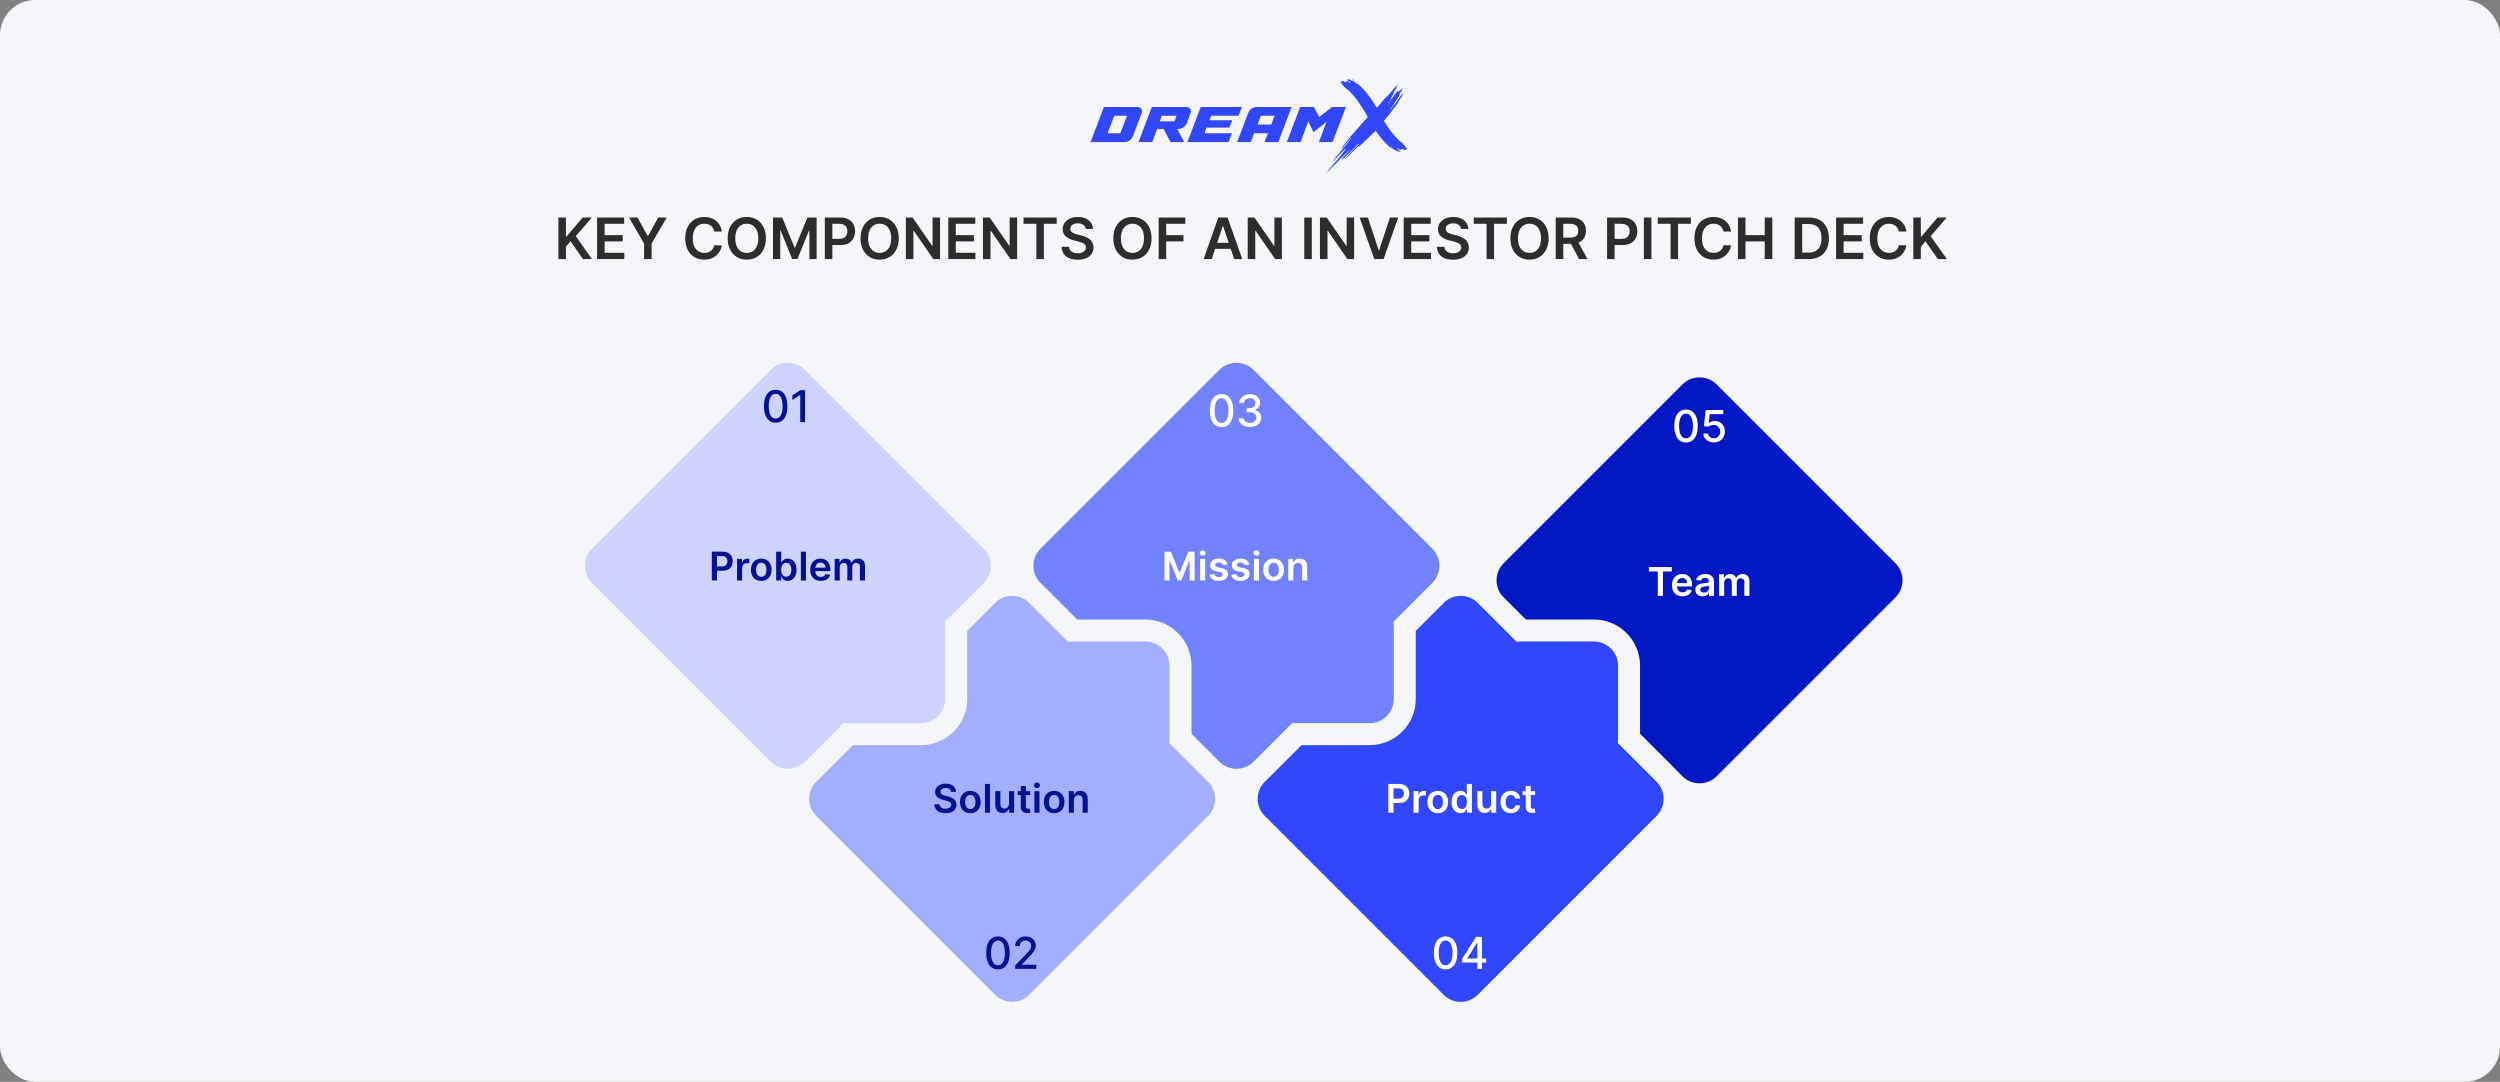 <svg width="1137" height="492" viewBox="0 0 1137 492" fill="none" xmlns="http://www.w3.org/2000/svg">
<rect x="0" y="0" width="1137" height="492" fill="#808080" stroke="none"/>
<g clip-path="url(#clip0_1687_3825)">
<rect width="1137" height="492" rx="16" fill="#F4F6F9"/>
<path d="M253.965 117.834V98.925H257.39V107.613H257.621L264.998 98.925H269.181L261.868 107.41L269.245 117.834H265.127L259.486 109.727L257.39 112.202V117.834H253.965ZM271.56 117.834V98.925H283.859V101.796H274.986V106.93H283.222V109.801H274.986V114.963H283.933V117.834H271.56ZM286.061 98.925H289.929L294.555 107.29H294.74L299.365 98.925H303.234L296.355 110.78V117.834H292.939V110.78L286.061 98.925ZM328.295 105.305H324.841C324.743 104.739 324.561 104.237 324.297 103.8C324.032 103.357 323.703 102.981 323.309 102.673C322.915 102.366 322.465 102.135 321.961 101.981C321.462 101.821 320.924 101.741 320.345 101.741C319.317 101.741 318.406 101.999 317.612 102.517C316.818 103.027 316.196 103.778 315.747 104.769C315.298 105.754 315.073 106.958 315.073 108.379C315.073 109.826 315.298 111.045 315.747 112.036C316.202 113.021 316.824 113.765 317.612 114.27C318.406 114.769 319.314 115.018 320.336 115.018C320.902 115.018 321.431 114.944 321.924 114.796C322.422 114.642 322.869 114.418 323.263 114.122C323.663 113.827 323.998 113.464 324.269 113.033C324.546 112.602 324.737 112.11 324.841 111.556L328.295 111.574C328.165 112.473 327.885 113.316 327.454 114.104C327.03 114.892 326.473 115.587 325.783 116.191C325.094 116.788 324.287 117.255 323.364 117.594C322.441 117.926 321.416 118.093 320.29 118.093C318.628 118.093 317.144 117.708 315.839 116.938C314.534 116.169 313.506 115.058 312.756 113.605C312.005 112.153 311.629 110.411 311.629 108.379C311.629 106.342 312.008 104.6 312.765 103.154C313.522 101.701 314.553 100.59 315.858 99.82C317.163 99.051 318.64 98.666 320.29 98.666C321.342 98.666 322.321 98.814 323.226 99.11C324.131 99.405 324.937 99.839 325.645 100.411C326.353 100.978 326.934 101.673 327.39 102.498C327.851 103.317 328.153 104.252 328.295 105.305ZM348.328 108.379C348.328 110.417 347.946 112.162 347.183 113.615C346.426 115.061 345.392 116.169 344.081 116.938C342.776 117.708 341.295 118.093 339.64 118.093C337.984 118.093 336.5 117.708 335.189 116.938C333.884 116.163 332.85 115.052 332.087 113.605C331.33 112.153 330.951 110.411 330.951 108.379C330.951 106.342 331.33 104.6 332.087 103.154C332.85 101.701 333.884 100.59 335.189 99.82C336.5 99.051 337.984 98.666 339.64 98.666C341.295 98.666 342.776 99.051 344.081 99.82C345.392 100.59 346.426 101.701 347.183 103.154C347.946 104.6 348.328 106.342 348.328 108.379ZM344.884 108.379C344.884 106.945 344.659 105.736 344.21 104.751C343.767 103.76 343.151 103.012 342.363 102.507C341.575 101.996 340.667 101.741 339.64 101.741C338.612 101.741 337.704 101.996 336.916 102.507C336.128 103.012 335.509 103.76 335.06 104.751C334.617 105.736 334.395 106.945 334.395 108.379C334.395 109.814 334.617 111.026 335.06 112.017C335.509 113.002 336.128 113.75 336.916 114.261C337.704 114.766 338.612 115.018 339.64 115.018C340.667 115.018 341.575 114.766 342.363 114.261C343.151 113.75 343.767 113.002 344.21 112.017C344.659 111.026 344.884 109.814 344.884 108.379ZM351.566 98.925H355.758L361.372 112.627H361.593L367.207 98.925H371.399V117.834H368.112V104.843H367.936L362.71 117.779H360.254L355.029 104.816H354.853V117.834H351.566V98.925ZM375.129 117.834V98.925H382.22C383.672 98.925 384.891 99.196 385.876 99.737C386.867 100.279 387.615 101.024 388.119 101.972C388.63 102.914 388.886 103.985 388.886 105.185C388.886 106.397 388.63 107.475 388.119 108.416C387.609 109.358 386.855 110.1 385.857 110.642C384.86 111.177 383.632 111.445 382.173 111.445H377.474V108.629H381.712C382.561 108.629 383.257 108.481 383.798 108.186C384.34 107.89 384.74 107.484 384.999 106.967C385.263 106.45 385.396 105.856 385.396 105.185C385.396 104.514 385.263 103.923 384.999 103.412C384.74 102.901 384.337 102.504 383.789 102.221C383.248 101.932 382.549 101.787 381.693 101.787H378.554V117.834H375.129ZM408.757 108.379C408.757 110.417 408.376 112.162 407.613 113.615C406.855 115.061 405.821 116.169 404.51 116.938C403.205 117.708 401.725 118.093 400.069 118.093C398.413 118.093 396.93 117.708 395.619 116.938C394.314 116.163 393.28 115.052 392.517 113.605C391.76 112.153 391.381 110.411 391.381 108.379C391.381 106.342 391.76 104.6 392.517 103.154C393.28 101.701 394.314 100.59 395.619 99.82C396.93 99.051 398.413 98.666 400.069 98.666C401.725 98.666 403.205 99.051 404.51 99.82C405.821 100.59 406.855 101.701 407.613 103.154C408.376 104.6 408.757 106.342 408.757 108.379ZM405.314 108.379C405.314 106.945 405.089 105.736 404.64 104.751C404.196 103.76 403.581 103.012 402.793 102.507C402.005 101.996 401.097 101.741 400.069 101.741C399.041 101.741 398.133 101.996 397.346 102.507C396.558 103.012 395.939 103.76 395.49 104.751C395.047 105.736 394.825 106.945 394.825 108.379C394.825 109.814 395.047 111.026 395.49 112.017C395.939 113.002 396.558 113.75 397.346 114.261C398.133 114.766 399.041 115.018 400.069 115.018C401.097 115.018 402.005 114.766 402.793 114.261C403.581 113.75 404.196 113.002 404.64 112.017C405.089 111.026 405.314 109.814 405.314 108.379ZM427.535 98.925V117.834H424.488L415.578 104.954H415.421V117.834H411.996V98.925H415.061L423.962 111.814H424.128V98.925H427.535ZM431.267 117.834V98.925H443.566V101.796H434.693V106.93H442.929V109.801H434.693V114.963H443.64V117.834H431.267ZM462.599 98.925V117.834H459.553L450.643 104.954H450.486V117.834H447.06V98.925H450.126L459.026 111.814H459.192V98.925H462.599ZM465.501 101.796V98.925H480.588V101.796H474.743V117.834H471.345V101.796H465.501ZM493.772 104.123C493.686 103.317 493.323 102.689 492.683 102.24C492.049 101.79 491.224 101.566 490.208 101.566C489.494 101.566 488.882 101.673 488.371 101.889C487.86 102.104 487.469 102.396 487.198 102.766C486.927 103.135 486.789 103.557 486.783 104.031C486.783 104.425 486.872 104.766 487.051 105.056C487.235 105.345 487.485 105.591 487.798 105.794C488.112 105.991 488.46 106.157 488.842 106.293C489.223 106.428 489.608 106.542 489.996 106.634L491.769 107.078C492.483 107.244 493.169 107.468 493.828 107.752C494.492 108.035 495.086 108.392 495.61 108.823C496.139 109.253 496.557 109.774 496.865 110.383C497.173 110.992 497.327 111.706 497.327 112.525C497.327 113.633 497.044 114.609 496.477 115.452C495.911 116.289 495.093 116.945 494.021 117.419C492.957 117.886 491.667 118.12 490.153 118.12C488.682 118.12 487.405 117.892 486.321 117.437C485.244 116.981 484.401 116.317 483.791 115.443C483.188 114.569 482.862 113.504 482.813 112.248H486.183C486.232 112.907 486.435 113.454 486.792 113.892C487.149 114.329 487.614 114.655 488.186 114.87C488.765 115.086 489.411 115.193 490.125 115.193C490.87 115.193 491.522 115.083 492.083 114.861C492.649 114.633 493.092 114.319 493.412 113.919C493.732 113.513 493.895 113.039 493.901 112.497C493.895 112.005 493.751 111.599 493.468 111.279C493.184 110.952 492.787 110.682 492.276 110.466C491.772 110.244 491.181 110.048 490.504 109.875L488.352 109.321C486.795 108.921 485.564 108.315 484.659 107.502C483.761 106.684 483.311 105.597 483.311 104.243C483.311 103.129 483.613 102.153 484.216 101.316C484.825 100.479 485.653 99.83 486.7 99.368C487.746 98.9 488.931 98.666 490.254 98.666C491.596 98.666 492.772 98.9 493.781 99.368C494.797 99.83 495.594 100.473 496.173 101.298C496.751 102.116 497.05 103.058 497.068 104.123H493.772ZM523.726 108.379C523.726 110.417 523.345 112.162 522.581 113.615C521.824 115.061 520.79 116.169 519.479 116.938C518.174 117.708 516.694 118.093 515.038 118.093C513.382 118.093 511.899 117.708 510.588 116.938C509.283 116.163 508.249 115.052 507.485 113.605C506.728 112.153 506.35 110.411 506.35 108.379C506.35 106.342 506.728 104.6 507.485 103.154C508.249 101.701 509.283 100.59 510.588 99.82C511.899 99.051 513.382 98.666 515.038 98.666C516.694 98.666 518.174 99.051 519.479 99.82C520.79 100.59 521.824 101.701 522.581 103.154C523.345 104.6 523.726 106.342 523.726 108.379ZM520.282 108.379C520.282 106.945 520.058 105.736 519.608 104.751C519.165 103.76 518.55 103.012 517.762 102.507C516.974 101.996 516.066 101.741 515.038 101.741C514.01 101.741 513.102 101.996 512.314 102.507C511.526 103.012 510.908 103.76 510.458 104.751C510.015 105.736 509.794 106.945 509.794 108.379C509.794 109.814 510.015 111.026 510.458 112.017C510.908 113.002 511.526 113.75 512.314 114.261C513.102 114.766 514.01 115.018 515.038 115.018C516.066 115.018 516.974 114.766 517.762 114.261C518.55 113.75 519.165 113.002 519.608 112.017C520.058 111.026 520.282 109.814 520.282 108.379ZM526.965 117.834V98.925H539.078V101.796H530.39V106.93H538.247V109.801H530.39V117.834H526.965ZM551.077 117.834H547.42L554.077 98.925H558.306L564.972 117.834H561.316L556.265 102.803H556.118L551.077 117.834ZM551.197 110.42H561.168V113.171H551.197V110.42ZM583.002 98.925V117.834H579.955L571.045 104.954H570.888V117.834H567.463V98.925H570.528L579.429 111.814H579.595V98.925H583.002ZM596.609 98.925V117.834H593.183V98.925H596.609ZM615.857 98.925V117.834H612.81L603.901 104.954H603.744V117.834H600.318V98.925H603.384L612.284 111.814H612.45V98.925H615.857ZM622.119 98.925L627.041 113.808H627.235L632.146 98.925H635.914L629.247 117.834H625.019L618.362 98.925H622.119ZM638.404 117.834V98.925H650.702V101.796H641.83V106.93H650.065V109.801H641.83V114.963H650.776V117.834H638.404ZM664.473 104.123C664.387 103.317 664.024 102.689 663.384 102.24C662.75 101.79 661.925 101.566 660.909 101.566C660.195 101.566 659.583 101.673 659.072 101.889C658.561 102.104 658.17 102.396 657.9 102.766C657.629 103.135 657.49 103.557 657.484 104.031C657.484 104.425 657.573 104.766 657.752 105.056C657.936 105.345 658.186 105.591 658.5 105.794C658.814 105.991 659.161 106.157 659.543 106.293C659.925 106.428 660.309 106.542 660.697 106.634L662.47 107.078C663.184 107.244 663.87 107.468 664.529 107.752C665.194 108.035 665.788 108.392 666.311 108.823C666.84 109.253 667.259 109.774 667.566 110.383C667.874 110.992 668.028 111.706 668.028 112.525C668.028 113.633 667.745 114.609 667.179 115.452C666.612 116.289 665.794 116.945 664.723 117.419C663.658 117.886 662.368 118.12 660.854 118.12C659.383 118.12 658.106 117.892 657.022 117.437C655.945 116.981 655.102 116.317 654.493 115.443C653.889 114.569 653.563 113.504 653.514 112.248H656.884C656.933 112.907 657.136 113.454 657.493 113.892C657.85 114.329 658.315 114.655 658.887 114.87C659.466 115.086 660.112 115.193 660.826 115.193C661.571 115.193 662.224 115.083 662.784 114.861C663.35 114.633 663.793 114.319 664.113 113.919C664.433 113.513 664.596 113.039 664.603 112.497C664.596 112.005 664.452 111.599 664.169 111.279C663.886 110.952 663.489 110.682 662.978 110.466C662.473 110.244 661.882 110.048 661.205 109.875L659.054 109.321C657.496 108.921 656.265 108.315 655.36 107.502C654.462 106.684 654.012 105.597 654.012 104.243C654.012 103.129 654.314 102.153 654.917 101.316C655.527 100.479 656.355 99.83 657.401 99.368C658.447 98.9 659.632 98.666 660.956 98.666C662.297 98.666 663.473 98.9 664.483 99.368C665.498 99.83 666.295 100.473 666.874 101.298C667.453 102.116 667.751 103.058 667.77 104.123H664.473ZM670.251 101.796V98.925H685.338V101.796H679.493V117.834H676.095V101.796H670.251ZM704.304 108.379C704.304 110.417 703.923 112.162 703.159 113.615C702.402 115.061 701.368 116.169 700.057 116.938C698.752 117.708 697.272 118.093 695.616 118.093C693.96 118.093 692.477 117.708 691.166 116.938C689.861 116.163 688.827 115.052 688.064 113.605C687.306 112.153 686.928 110.411 686.928 108.379C686.928 106.342 687.306 104.6 688.064 103.154C688.827 101.701 689.861 100.59 691.166 99.82C692.477 99.051 693.96 98.666 695.616 98.666C697.272 98.666 698.752 99.051 700.057 99.82C701.368 100.59 702.402 101.701 703.159 103.154C703.923 104.6 704.304 106.342 704.304 108.379ZM700.86 108.379C700.86 106.945 700.636 105.736 700.186 104.751C699.743 103.76 699.128 103.012 698.34 102.507C697.552 101.996 696.644 101.741 695.616 101.741C694.588 101.741 693.68 101.996 692.892 102.507C692.105 103.012 691.486 103.76 691.037 104.751C690.593 105.736 690.372 106.945 690.372 108.379C690.372 109.814 690.593 111.026 691.037 112.017C691.486 113.002 692.105 113.75 692.892 114.261C693.68 114.766 694.588 115.018 695.616 115.018C696.644 115.018 697.552 114.766 698.34 114.261C699.128 113.75 699.743 113.002 700.186 112.017C700.636 111.026 700.86 109.814 700.86 108.379ZM707.543 117.834V98.925H714.634C716.086 98.925 717.305 99.177 718.29 99.682C719.281 100.187 720.029 100.895 720.534 101.806C721.044 102.71 721.3 103.766 721.3 104.972C721.3 106.185 721.041 107.238 720.524 108.13C720.013 109.017 719.259 109.703 718.262 110.189C717.265 110.669 716.04 110.909 714.588 110.909H709.537V108.066H714.126C714.975 108.066 715.671 107.949 716.213 107.715C716.754 107.475 717.154 107.127 717.413 106.671C717.677 106.21 717.81 105.643 717.81 104.972C717.81 104.302 717.677 103.729 717.413 103.255C717.148 102.775 716.745 102.412 716.203 102.166C715.662 101.913 714.963 101.787 714.107 101.787H710.968V117.834H707.543ZM717.311 109.266L721.992 117.834H718.17L713.572 109.266H717.311ZM730.902 117.834V98.925H737.993C739.446 98.925 740.664 99.196 741.649 99.737C742.64 100.279 743.388 101.024 743.893 101.972C744.404 102.914 744.659 103.985 744.659 105.185C744.659 106.397 744.404 107.475 743.893 108.416C743.382 109.358 742.628 110.1 741.631 110.642C740.634 111.177 739.406 111.445 737.947 111.445H733.247V108.629H737.485C738.335 108.629 739.03 108.481 739.572 108.186C740.114 107.89 740.514 107.484 740.772 106.967C741.037 106.45 741.169 105.856 741.169 105.185C741.169 104.514 741.037 103.923 740.772 103.412C740.514 102.901 740.111 102.504 739.563 102.221C739.021 101.932 738.322 101.787 737.467 101.787H734.328V117.834H730.902ZM751.06 98.925V117.834H747.635V98.925H751.06ZM753.938 101.796V98.925H769.025V101.796H763.181V117.834H759.783V101.796H753.938ZM787.281 105.305H783.828C783.729 104.739 783.548 104.237 783.283 103.8C783.018 103.357 782.689 102.981 782.295 102.673C781.901 102.366 781.452 102.135 780.947 101.981C780.449 101.821 779.91 101.741 779.331 101.741C778.303 101.741 777.392 101.999 776.598 102.517C775.804 103.027 775.183 103.778 774.733 104.769C774.284 105.754 774.059 106.958 774.059 108.379C774.059 109.826 774.284 111.045 774.733 112.036C775.189 113.021 775.81 113.765 776.598 114.27C777.392 114.769 778.3 115.018 779.322 115.018C779.888 115.018 780.418 114.944 780.91 114.796C781.409 114.642 781.855 114.418 782.249 114.122C782.649 113.827 782.984 113.464 783.255 113.033C783.532 112.602 783.723 112.11 783.828 111.556L787.281 111.574C787.152 112.473 786.872 113.316 786.441 114.104C786.016 114.892 785.459 115.587 784.77 116.191C784.08 116.788 783.274 117.255 782.35 117.594C781.427 117.926 780.402 118.093 779.276 118.093C777.614 118.093 776.131 117.708 774.826 116.938C773.521 116.169 772.493 115.058 771.742 113.605C770.991 112.153 770.615 110.411 770.615 108.379C770.615 106.342 770.994 104.6 771.751 103.154C772.508 101.701 773.539 100.59 774.844 99.82C776.149 99.051 777.626 98.666 779.276 98.666C780.328 98.666 781.307 98.814 782.212 99.11C783.117 99.405 783.923 99.839 784.631 100.411C785.339 100.978 785.921 101.673 786.376 102.498C786.838 103.317 787.139 104.252 787.281 105.305ZM790.418 117.834V98.925H793.843V106.93H802.605V98.925H806.04V117.834H802.605V109.801H793.843V117.834H790.418ZM822.622 117.834H816.215V98.925H822.752C824.629 98.925 826.242 99.303 827.59 100.061C828.944 100.811 829.984 101.892 830.71 103.301C831.437 104.711 831.8 106.397 831.8 108.361C831.8 110.331 831.434 112.023 830.701 113.439C829.975 114.855 828.925 115.941 827.553 116.698C826.186 117.455 824.543 117.834 822.622 117.834ZM819.64 114.87H822.456C823.773 114.87 824.872 114.63 825.752 114.15C826.633 113.664 827.294 112.941 827.737 111.98C828.181 111.014 828.402 109.807 828.402 108.361C828.402 106.914 828.181 105.714 827.737 104.76C827.294 103.8 826.639 103.083 825.771 102.609C824.909 102.129 823.838 101.889 822.558 101.889H819.64V114.87ZM835.055 117.834V98.925H847.353V101.796H838.48V106.93H846.716V109.801H838.48V114.963H847.427V117.834H835.055ZM867.033 105.305H863.58C863.481 104.739 863.3 104.237 863.035 103.8C862.77 103.357 862.441 102.981 862.047 102.673C861.653 102.366 861.204 102.135 860.699 101.981C860.2 101.821 859.662 101.741 859.083 101.741C858.055 101.741 857.144 101.999 856.35 102.517C855.556 103.027 854.935 103.778 854.485 104.769C854.036 105.754 853.811 106.958 853.811 108.379C853.811 109.826 854.036 111.045 854.485 112.036C854.941 113.021 855.562 113.765 856.35 114.27C857.144 114.769 858.052 115.018 859.074 115.018C859.64 115.018 860.17 114.944 860.662 114.796C861.161 114.642 861.607 114.418 862.001 114.122C862.401 113.827 862.736 113.464 863.007 113.033C863.284 112.602 863.475 112.11 863.58 111.556L867.033 111.574C866.904 112.473 866.624 113.316 866.193 114.104C865.768 114.892 865.211 115.587 864.521 116.191C863.832 116.788 863.026 117.255 862.102 117.594C861.179 117.926 860.154 118.093 859.028 118.093C857.366 118.093 855.883 117.708 854.578 116.938C853.273 116.169 852.245 115.058 851.494 113.605C850.743 112.153 850.367 110.411 850.367 108.379C850.367 106.342 850.746 104.6 851.503 103.154C852.26 101.701 853.291 100.59 854.596 99.82C855.901 99.051 857.378 98.666 859.028 98.666C860.08 98.666 861.059 98.814 861.964 99.11C862.869 99.405 863.675 99.839 864.383 100.411C865.091 100.978 865.673 101.673 866.128 102.498C866.59 103.317 866.891 104.252 867.033 105.305ZM870.17 117.834V98.925H873.595V107.613H873.826L881.203 98.925H885.386L878.073 107.41L885.45 117.834H881.332L875.691 109.727L873.595 112.202V117.834H870.17Z" fill="#2D2D2D"/>
<path d="M502.046 48.652H517.336C518.76 48.652 519.781 50.018 519.271 51.332L515.24 61.974C514.622 63.571 513.117 64.602 511.344 64.602H496L502.046 48.652ZM506.776 52.646L503.739 60.608H509.516L512.553 52.646H506.776ZM517.8 64.602H524.034L526.291 58.624H529.166L532.337 64.602H538.572L535.401 58.624H535.857C537.631 58.624 539.136 57.593 539.754 55.996L541.527 51.332C542.038 50.018 541.017 48.652 539.593 48.652H523.846L517.8 64.602ZM528.414 52.646H535.105L534.138 55.171H527.447L528.414 52.646ZM564.821 48.652L563.316 52.646H550.821L550.069 54.707H560.468L559.098 58.031H548.698L547.811 60.608H560.28L558.775 64.602H540.045L546.092 48.652H564.821ZM562.659 64.602H568.893L570.425 60.608H576.659L575.127 64.602H581.388L587.434 48.652H571.634C569.833 48.652 568.329 49.683 567.71 51.281L562.659 64.602ZM573.434 52.646H579.668L578.164 56.64H571.929L573.434 52.646ZM585.272 64.602H591.506L595.08 54.991C595.107 55.558 595.402 56.022 595.537 56.382L597.391 60.093L602.389 56.176C602.685 55.918 603.034 55.712 603.329 55.352C602.093 58.598 601.045 61.355 599.836 64.602H606.07L612.116 48.652H605.882L599.997 53.213L597.552 48.652H591.318L585.272 64.602Z" fill="#3047FD"/>
<path d="M614.908 35.896C615.242 36.232 615.572 36.526 616.108 36.967C616.765 37.508 617.284 37.996 617.37 38.152C617.463 38.323 617.532 38.519 617.499 38.519C617.433 38.519 617.149 38.291 616.752 37.92C616.518 37.699 616.24 37.468 616.141 37.41C616.042 37.35 615.804 37.188 615.612 37.049C615.206 36.755 614.997 36.656 614.7 36.615C614.432 36.58 614.346 36.536 614.158 36.349C613.94 36.13 613.874 36.111 613.309 36.111C613.041 36.111 612.787 36.121 612.747 36.13C612.677 36.149 612.674 36.156 612.72 36.238C612.747 36.285 612.843 36.377 612.935 36.444C613.024 36.507 613.101 36.58 613.101 36.605C613.101 36.634 613.067 36.726 613.031 36.811C612.955 36.976 612.952 36.98 612.654 37.014C612.377 37.049 612.357 37.059 612.245 37.239C612.188 37.334 612.132 37.41 612.126 37.41C612.119 37.41 611.967 37.341 611.785 37.258C611.607 37.173 611.204 37.005 610.89 36.888C610.414 36.704 610.315 36.675 610.292 36.713C610.272 36.739 610.259 36.884 610.259 37.036V37.312L609.971 37.293C609.707 37.277 609.674 37.283 609.608 37.344C609.518 37.426 609.515 37.477 609.581 37.6C609.654 37.737 609.859 37.825 610.143 37.844L610.381 37.863L610.397 38.161L610.414 38.462L610.711 38.751C610.873 38.912 611.2 39.255 611.438 39.517C612.02 40.158 612.248 40.364 612.737 40.674C613.206 40.972 613.408 41.149 614.076 41.847C615.017 42.829 615.863 43.817 617.149 45.443C617.548 45.947 618.054 46.682 618.718 47.724C618.996 48.158 619.422 48.805 619.667 49.16C619.908 49.515 620.318 50.161 620.576 50.602C620.833 51.042 621.164 51.593 621.313 51.828C621.653 52.363 621.907 52.845 621.977 53.089L622.033 53.279L621.326 54.081C620.936 54.524 619.637 55.982 618.438 57.325C614.132 62.142 614.105 62.173 611.597 65.425C611.27 65.849 610.847 66.382 610.658 66.61C610.368 66.958 610.192 67.237 610.235 67.281C610.259 67.3 610.573 67.196 610.658 67.142C610.708 67.11 610.834 66.981 610.936 66.851C611.042 66.721 611.237 66.489 611.369 66.334C611.501 66.182 611.719 65.894 611.855 65.697C612.195 65.2 612.565 64.769 613.167 64.173C613.451 63.894 613.745 63.577 613.818 63.473C613.996 63.219 614.188 63.051 614.343 62.998C614.416 62.975 614.479 62.959 614.485 62.966C614.508 62.991 614.191 63.387 613.652 64.002C613.355 64.347 613.024 64.753 612.919 64.905C612.621 65.339 612.585 65.383 612.046 65.995C611.409 66.714 609.756 68.733 609.489 69.113C609.251 69.452 609.003 69.772 608.573 70.285C608.332 70.574 607.906 71.106 607.83 71.214C607.817 71.23 607.466 71.15 607.44 71.128C607.427 71.116 607.479 71.011 607.559 70.9C607.737 70.65 607.757 70.618 607.734 70.618C607.698 70.618 607.351 71.043 607.351 71.087C607.351 71.112 607.41 71.195 607.483 71.271C607.555 71.347 607.615 71.423 607.615 71.439C607.615 71.477 607.175 72.022 606.409 72.931C606.082 73.324 605.797 73.663 605.781 73.688C605.721 73.784 606.184 73.445 606.425 73.216C606.564 73.086 606.868 72.757 607.103 72.487C607.334 72.218 607.833 71.695 608.21 71.331C608.583 70.963 609.135 70.403 609.432 70.079C609.948 69.522 611.091 68.375 611.528 67.975C611.636 67.874 611.815 67.75 611.921 67.697C612.112 67.605 612.116 67.605 612.093 67.677C612.013 67.931 611.719 68.318 611.105 68.993C610.982 69.129 610.625 69.604 610.318 70.048C609.667 70.979 609.598 71.071 609.118 71.585C608.662 72.076 607.618 73.314 607.38 73.647C607.089 74.053 606.911 74.268 606.293 74.943C605.976 75.292 605.606 75.713 605.47 75.878C605.335 76.043 604.968 76.477 604.657 76.844C604.023 77.589 603.54 78.191 603.563 78.213C603.573 78.223 603.663 78.194 603.762 78.15C604 78.045 604.228 77.84 604.535 77.447C604.674 77.272 604.988 76.946 605.229 76.718C605.474 76.49 605.926 76.033 606.237 75.704C606.547 75.371 607.083 74.823 607.433 74.484C607.783 74.145 608.286 73.616 608.557 73.311C608.824 73.007 609.277 72.535 609.561 72.266C609.845 71.996 610.278 71.569 610.523 71.315C611.078 70.739 613.259 68.631 613.613 68.327C613.857 68.115 613.871 68.108 613.795 68.226C613.626 68.498 613.461 68.71 613.226 68.97C613.094 69.119 612.836 69.411 612.654 69.62C612.476 69.829 612.033 70.285 611.676 70.634C611.091 71.207 611.012 71.293 610.886 71.534C610.764 71.772 610.681 71.867 610.163 72.38C609.426 73.102 609.218 73.353 609.713 72.909C610.189 72.484 610.377 72.351 610.744 72.18C611.144 71.99 611.389 71.794 611.871 71.264C612.093 71.02 612.373 70.745 612.492 70.65C612.853 70.368 613.524 69.715 613.94 69.246C614.184 68.974 614.479 68.688 614.716 68.492C614.938 68.311 615.176 68.083 615.282 67.95C615.381 67.823 615.807 67.383 616.227 66.974C616.646 66.565 617.102 66.09 617.241 65.922C617.516 65.589 617.631 65.491 617.859 65.393C618.074 65.298 618.091 65.304 618.051 65.447C617.998 65.643 617.892 65.764 617.542 66.036C617.36 66.175 617.086 66.429 616.934 66.594C616.604 66.952 616.138 67.437 615.351 68.242C615.034 68.565 614.538 69.084 614.244 69.398C613.95 69.709 613.517 70.162 613.279 70.399C613.038 70.64 612.707 71.011 612.542 71.227C612.096 71.806 611.934 71.965 611.633 72.133C611.356 72.288 611.356 72.323 611.64 72.282C611.775 72.263 611.818 72.231 612.106 71.943C612.281 71.765 612.625 71.47 612.869 71.28C613.153 71.062 613.418 70.827 613.596 70.628C614.006 70.174 614.254 69.927 614.429 69.807C614.512 69.747 614.66 69.588 614.759 69.452C614.885 69.275 615.341 68.818 616.382 67.833L617.826 66.458V66.584C617.826 66.683 617.843 66.718 617.899 66.743C617.962 66.768 617.995 66.743 618.19 66.534C618.474 66.226 618.768 65.96 619.095 65.713C619.237 65.602 619.465 65.418 619.598 65.301C619.878 65.06 623.226 61.8 623.626 61.378C623.771 61.226 624.135 60.9 624.435 60.653C625.007 60.181 625.189 60.006 625.397 59.712L625.526 59.534L625.476 59.382C625.394 59.119 625.308 59.011 626.451 60.589C627.968 62.684 628.497 63.343 629.287 64.135C629.515 64.363 629.921 64.797 630.195 65.101C630.728 65.694 630.975 65.941 632.016 66.895C633.622 68.371 634.121 68.745 632.918 67.576C632.386 67.056 632.224 66.857 632.152 66.632L632.129 66.559L632.274 66.626C632.357 66.667 632.591 66.863 632.829 67.098C633.087 67.348 633.315 67.538 633.434 67.605C633.54 67.662 633.768 67.817 633.94 67.947C634.356 68.264 634.584 68.391 634.809 68.432C635.172 68.501 635.245 68.53 635.443 68.695C635.787 68.977 635.774 68.97 636.216 68.97C636.636 68.97 636.811 68.942 636.924 68.85C636.993 68.796 636.99 68.793 636.705 68.609C636.008 68.159 635.513 67.76 635.311 67.484L635.228 67.376L635.443 67.395C635.559 67.405 635.731 67.437 635.826 67.465C635.975 67.506 636.015 67.538 636.16 67.728C636.448 68.099 636.444 68.096 636.818 68.074L637.138 68.052L637.34 67.861L637.541 67.668L638.037 67.887C638.516 68.099 639.012 68.28 639.233 68.318C639.316 68.33 639.356 68.321 639.409 68.27C639.472 68.21 639.475 68.181 639.455 67.988L639.432 67.769L639.733 67.788L640.033 67.808V67.627C640.033 67.528 640.01 67.405 639.984 67.358C639.931 67.256 639.822 67.228 639.481 67.228C639.366 67.228 639.273 67.218 639.273 67.202C639.273 67.189 639.25 67.047 639.224 66.885L639.174 66.588L638.678 66.039C637.796 65.06 637.433 64.721 636.944 64.414C636.454 64.106 636.282 63.954 635.625 63.267C634.825 62.433 634.072 61.556 632.895 60.098C632.122 59.141 631.62 58.422 630.556 56.739C630.327 56.381 630.02 55.925 629.872 55.725C629.577 55.332 629.392 55.034 629.392 54.955C629.392 54.93 629.554 54.746 629.749 54.55C630.212 54.081 630.404 53.859 630.599 53.552C630.688 53.412 630.896 53.165 631.058 53C631.223 52.832 631.484 52.525 631.64 52.316C631.795 52.103 632.049 51.755 632.208 51.536C632.366 51.321 632.591 51.036 632.707 50.909C632.823 50.779 632.974 50.567 633.044 50.44C633.113 50.313 633.335 50.015 633.533 49.775C633.94 49.296 634.316 48.798 634.769 48.152C634.934 47.917 635.209 47.55 635.384 47.338C635.767 46.866 635.866 46.701 636.002 46.314C636.124 45.963 636.226 45.791 636.633 45.262C636.798 45.047 636.986 44.774 637.049 44.654C637.112 44.533 637.274 44.258 637.409 44.042C637.882 43.285 637.994 43 637.978 42.588L637.968 42.338L637.816 42.528C637.733 42.632 637.505 42.962 637.313 43.26C637.119 43.557 636.818 43.992 636.639 44.226C636.464 44.461 636.2 44.812 636.051 45.009C635.903 45.205 635.615 45.633 635.407 45.959C634.977 46.641 634.885 46.767 634.524 47.157C634.154 47.559 633.916 47.87 633.321 48.713C632.806 49.442 632.446 49.914 632.218 50.164C632.105 50.288 632.102 50.288 632.138 50.196C632.234 49.939 632.413 49.638 632.789 49.103C633.017 48.779 633.368 48.247 633.563 47.917C633.969 47.246 634.33 46.682 635.07 45.554C635.704 44.594 636.24 43.764 636.312 43.63C636.342 43.573 636.411 43.342 636.464 43.111C636.547 42.749 636.593 42.639 636.791 42.277C637.089 41.729 637.399 41.248 637.74 40.807L638.017 40.452H637.856C637.618 40.452 637.545 40.49 637.228 40.775C636.917 41.054 636.481 41.39 636.114 41.628L635.876 41.78L635.803 41.52C635.76 41.377 635.717 41.251 635.704 41.238C635.694 41.222 635.575 41.359 635.44 41.539C635.304 41.717 635.076 41.995 634.931 42.16C634.789 42.322 634.356 42.921 633.969 43.491C633.332 44.432 633.1 44.762 632.608 45.411C632.515 45.532 632.317 45.845 632.168 46.108C632.019 46.368 631.854 46.638 631.805 46.71C631.683 46.882 631.415 47.164 631.339 47.205C631.279 47.233 631.276 47.233 631.332 47.116C631.451 46.872 631.613 46.628 631.953 46.188C632.145 45.937 632.36 45.639 632.433 45.525C632.552 45.329 632.558 45.297 632.578 44.971C632.604 44.562 632.641 44.477 633.077 43.862C633.477 43.301 633.702 42.813 633.959 41.97C634.085 41.561 634.164 41.416 634.442 41.08C634.865 40.569 634.984 40.344 635.06 39.914C635.129 39.527 635.202 39.375 635.582 38.843C635.906 38.389 636.054 38.145 636.021 38.114C635.988 38.085 635.747 38.323 635.529 38.599C635.42 38.738 635.106 39.074 634.828 39.343C634.29 39.876 633.883 40.329 633.375 40.975C632.922 41.542 632.713 41.789 632.238 42.306C632.013 42.55 631.709 42.898 631.564 43.082C631.392 43.298 630.899 43.795 630.172 44.492C628.983 45.63 628.636 46.017 628.262 46.603C628.024 46.977 628.024 46.977 627.225 47.883C626.726 48.447 626.226 48.944 626.157 48.944C626.104 48.944 625.906 48.691 625.78 48.469C624.809 46.729 624.287 45.912 623.401 44.733C623.236 44.514 622.915 44.077 622.691 43.767C621.607 42.268 620.942 41.466 620.007 40.531C619.816 40.338 619.525 40.034 619.363 39.85C618.92 39.349 617.644 38.139 616.752 37.379C616.316 37.005 615.774 36.52 615.546 36.298C615.186 35.95 614.852 35.699 614.74 35.699C614.723 35.699 614.799 35.788 614.908 35.896ZM613.659 36.894C613.904 37.093 614.214 37.394 614.356 37.566L614.469 37.705L614.261 37.686C613.907 37.648 613.715 37.581 613.58 37.439C613.457 37.309 613.173 36.9 613.157 36.834C613.15 36.799 613.272 36.758 613.411 36.748C613.444 36.748 613.557 36.811 613.659 36.894ZM631.765 50.864C631.785 51.055 631.481 51.277 631.431 51.102C631.395 50.969 631.583 50.735 631.706 50.757C631.735 50.763 631.758 50.807 631.765 50.864Z" fill="#3047FD"/>
<mask id="path-5-outside-1_1687_3825" maskUnits="userSpaceOnUse" x="670" y="161" width="206" height="206" fill="black">
<rect fill="white" x="670" y="161" width="206" height="206"/>
<path d="M680.314 275.258C674.065 269.01 674.065 258.879 680.314 252.631L761.631 171.314C767.879 165.065 778.01 165.065 784.258 171.314L865.576 252.631C871.824 258.879 871.824 269.01 865.576 275.258L784.258 356.576C778.01 362.824 767.879 362.824 761.631 356.576L680.314 275.258Z"/>
</mask>
<path d="M680.314 275.258C674.065 269.01 674.065 258.879 680.314 252.631L761.631 171.314C767.879 165.065 778.01 165.065 784.258 171.314L865.576 252.631C871.824 258.879 871.824 269.01 865.576 275.258L784.258 356.576C778.01 362.824 767.879 362.824 761.631 356.576L680.314 275.258Z" fill="#0218C5"/>
<path d="M784.258 356.576L780.723 353.04L784.258 356.576ZM761.631 356.576L765.167 353.04L761.631 356.576ZM865.576 252.631L869.111 249.095L865.576 252.631ZM865.576 275.258L869.111 278.794L865.576 275.258ZM761.631 171.314L765.167 174.849L761.631 171.314ZM784.258 171.314L780.723 174.849L784.258 171.314ZM680.314 252.631L676.778 249.095L680.314 252.631ZM680.314 275.258L676.778 278.794L680.314 275.258ZM683.849 256.167L765.167 174.849L758.095 167.778L676.778 249.095L683.849 256.167ZM780.723 174.849L862.04 256.167L869.111 249.095L787.794 167.778L780.723 174.849ZM862.04 271.723L780.723 353.04L787.794 360.111L869.111 278.794L862.04 271.723ZM765.167 353.04L683.849 271.723L676.778 278.794L758.095 360.111L765.167 353.04ZM780.723 353.04C776.427 357.336 769.462 357.336 765.167 353.04L758.095 360.111C766.296 368.312 779.593 368.312 787.794 360.111L780.723 353.04ZM862.04 256.167C866.336 260.462 866.336 267.427 862.04 271.723L869.111 278.794C877.312 270.593 877.312 257.296 869.111 249.095L862.04 256.167ZM765.167 174.849C769.462 170.553 776.427 170.553 780.723 174.849L787.794 167.778C779.593 159.577 766.296 159.577 758.095 167.778L765.167 174.849ZM676.778 249.095C668.577 257.296 668.577 270.593 676.778 278.794L683.849 271.723C679.553 267.427 679.553 260.462 683.849 256.167L676.778 249.095Z" fill="#F4F6F9" mask="url(#path-5-outside-1_1687_3825)"/>
<path d="M766.807 201.241C765.685 201.237 764.726 200.941 763.93 200.354C763.135 199.767 762.527 198.912 762.105 197.79C761.684 196.668 761.473 195.316 761.473 193.734C761.473 192.158 761.684 190.811 762.105 189.693C762.531 188.576 763.142 187.723 763.938 187.136C764.738 186.549 765.694 186.256 766.807 186.256C767.92 186.256 768.874 186.552 769.669 187.143C770.464 187.731 771.073 188.583 771.494 189.7C771.92 190.813 772.134 192.158 772.134 193.734C772.134 195.321 771.923 196.675 771.501 197.797C771.08 198.914 770.472 199.769 769.676 200.361C768.881 200.948 767.924 201.241 766.807 201.241ZM766.807 199.345C767.792 199.345 768.561 198.865 769.115 197.903C769.674 196.942 769.953 195.553 769.953 193.734C769.953 192.527 769.825 191.507 769.57 190.673C769.319 189.835 768.956 189.201 768.483 188.77C768.014 188.334 767.455 188.116 766.807 188.116C765.827 188.116 765.057 188.599 764.499 189.565C763.94 190.531 763.658 191.921 763.653 193.734C763.653 194.946 763.779 195.972 764.03 196.81C764.286 197.643 764.648 198.275 765.116 198.706C765.585 199.132 766.149 199.345 766.807 199.345ZM779.454 201.199C778.564 201.199 777.764 201.028 777.054 200.688C776.348 200.342 775.785 199.868 775.363 199.267C774.942 198.666 774.717 197.979 774.689 197.207H776.819C776.871 197.832 777.148 198.346 777.65 198.749C778.152 199.151 778.753 199.352 779.454 199.352C780.013 199.352 780.508 199.224 780.939 198.969C781.374 198.708 781.715 198.351 781.961 197.896C782.212 197.442 782.338 196.923 782.338 196.341C782.338 195.749 782.21 195.221 781.954 194.757C781.699 194.293 781.346 193.929 780.896 193.663C780.451 193.398 779.94 193.263 779.362 193.259C778.922 193.259 778.479 193.334 778.034 193.486C777.589 193.637 777.229 193.836 776.954 194.082L774.944 193.784L775.761 186.455H783.758V188.337H777.586L777.125 192.406H777.21C777.494 192.132 777.87 191.902 778.339 191.717C778.813 191.533 779.319 191.44 779.859 191.44C780.744 191.44 781.533 191.651 782.224 192.072C782.92 192.494 783.467 193.069 783.865 193.798C784.267 194.523 784.466 195.356 784.461 196.298C784.466 197.241 784.253 198.081 783.822 198.82C783.396 199.558 782.804 200.141 782.047 200.567C781.294 200.988 780.43 201.199 779.454 201.199Z" fill="white"/>
<path d="M749.906 259.897V257.909H760.351V259.897H756.305V271H753.953V259.897H749.906ZM765.185 271.192C764.201 271.192 763.35 270.987 762.634 270.578C761.923 270.165 761.375 269.581 760.992 268.827C760.608 268.068 760.416 267.175 760.416 266.148C760.416 265.138 760.608 264.252 760.992 263.489C761.38 262.722 761.921 262.126 762.615 261.7C763.31 261.269 764.126 261.054 765.063 261.054C765.669 261.054 766.24 261.152 766.777 261.348C767.318 261.54 767.795 261.838 768.208 262.243C768.626 262.648 768.954 263.163 769.193 263.79C769.431 264.412 769.551 265.153 769.551 266.014V266.724H761.503V265.164H767.333C767.328 264.721 767.233 264.327 767.045 263.982C766.858 263.632 766.595 263.357 766.259 263.157C765.926 262.957 765.539 262.857 765.095 262.857C764.622 262.857 764.207 262.972 763.849 263.202C763.491 263.428 763.212 263.726 763.012 264.097C762.816 264.463 762.715 264.866 762.711 265.305V266.666C762.711 267.237 762.816 267.727 763.024 268.136C763.233 268.541 763.525 268.852 763.9 269.07C764.275 269.283 764.714 269.389 765.217 269.389C765.554 269.389 765.858 269.342 766.131 269.249C766.404 269.151 766.64 269.008 766.84 268.82C767.041 268.633 767.192 268.401 767.294 268.124L769.455 268.366C769.318 268.937 769.059 269.436 768.675 269.862C768.296 270.284 767.81 270.612 767.218 270.847C766.625 271.077 765.948 271.192 765.185 271.192ZM774.334 271.198C773.711 271.198 773.151 271.087 772.652 270.866C772.158 270.64 771.766 270.308 771.476 269.869C771.191 269.43 771.048 268.888 771.048 268.245C771.048 267.691 771.15 267.233 771.355 266.871C771.559 266.509 771.839 266.219 772.192 266.001C772.546 265.784 772.944 265.62 773.388 265.509C773.835 265.394 774.297 265.311 774.775 265.26C775.35 265.2 775.816 265.147 776.174 265.1C776.532 265.049 776.792 264.972 776.954 264.87C777.12 264.763 777.204 264.599 777.204 264.378V264.339C777.204 263.858 777.061 263.485 776.775 263.221C776.49 262.957 776.079 262.825 775.542 262.825C774.975 262.825 774.525 262.948 774.193 263.195C773.865 263.442 773.643 263.734 773.528 264.071L771.368 263.764C771.538 263.168 771.819 262.669 772.211 262.268C772.603 261.864 773.083 261.561 773.65 261.361C774.216 261.156 774.843 261.054 775.529 261.054C776.002 261.054 776.473 261.109 776.941 261.22C777.41 261.331 777.839 261.514 778.226 261.77C778.614 262.021 778.925 262.364 779.16 262.799C779.398 263.234 779.517 263.777 779.517 264.429V271H777.293V269.651H777.216C777.076 269.924 776.878 270.18 776.622 270.418C776.37 270.653 776.053 270.842 775.669 270.987C775.29 271.128 774.845 271.198 774.334 271.198ZM774.934 269.498C775.399 269.498 775.802 269.406 776.142 269.223C776.483 269.036 776.745 268.788 776.929 268.482C777.116 268.175 777.21 267.84 777.21 267.478V266.321C777.138 266.381 777.014 266.436 776.839 266.487C776.669 266.538 776.477 266.583 776.264 266.621C776.051 266.66 775.84 266.694 775.631 266.724C775.422 266.754 775.241 266.779 775.088 266.8C774.743 266.847 774.434 266.924 774.161 267.031C773.888 267.137 773.673 267.286 773.515 267.478C773.358 267.665 773.279 267.908 773.279 268.207C773.279 268.633 773.434 268.955 773.745 269.172C774.057 269.389 774.453 269.498 774.934 269.498ZM781.844 271V261.182H784.056V262.85H784.171C784.375 262.288 784.714 261.849 785.187 261.533C785.66 261.214 786.225 261.054 786.881 261.054C787.546 261.054 788.106 261.216 788.562 261.54C789.022 261.859 789.346 262.296 789.534 262.85H789.636C789.853 262.305 790.22 261.87 790.736 261.546C791.255 261.218 791.871 261.054 792.583 261.054C793.486 261.054 794.223 261.339 794.794 261.911C795.366 262.482 795.651 263.315 795.651 264.41V271H793.331V264.768C793.331 264.158 793.169 263.713 792.845 263.432C792.521 263.146 792.125 263.004 791.656 263.004C791.098 263.004 790.661 263.178 790.346 263.528C790.035 263.873 789.879 264.322 789.879 264.876V271H787.61V264.672C787.61 264.165 787.456 263.76 787.15 263.457C786.847 263.155 786.451 263.004 785.961 263.004C785.628 263.004 785.326 263.089 785.053 263.259C784.78 263.425 784.563 263.662 784.401 263.969C784.239 264.271 784.158 264.625 784.158 265.03V271H781.844Z" fill="white"/>
<mask id="path-9-outside-2_1687_3825" maskUnits="userSpaceOnUse" x="562" y="260.635" width="205" height="205" fill="black">
<rect fill="white" x="562" y="260.635" width="205" height="205"/>
<path fill-rule="evenodd" clip-rule="evenodd" d="M653.004 455.948C659.252 462.197 669.383 462.197 675.631 455.948L756.948 374.631C763.197 368.383 763.197 358.252 756.948 352.004L740.873 335.929C740.882 335.708 740.887 335.485 740.887 335.262L740.887 302.748C740.887 293.912 733.723 286.748 724.887 286.748L692.373 286.748C692.149 286.748 691.927 286.753 691.706 286.762L675.631 270.686C669.383 264.438 659.252 264.438 653.004 270.686L571.686 352.004C565.438 358.252 565.438 368.383 571.686 374.631L653.004 455.948Z"/>
</mask>
<path fill-rule="evenodd" clip-rule="evenodd" d="M653.004 455.948C659.252 462.197 669.383 462.197 675.631 455.948L756.948 374.631C763.197 368.383 763.197 358.252 756.948 352.004L740.873 335.929C740.882 335.708 740.887 335.485 740.887 335.262L740.887 302.748C740.887 293.912 733.723 286.748 724.887 286.748L692.373 286.748C692.149 286.748 691.927 286.753 691.706 286.762L675.631 270.686C669.383 264.438 659.252 264.438 653.004 270.686L571.686 352.004C565.438 358.252 565.438 368.383 571.686 374.631L653.004 455.948Z" fill="#3047FD"/>
<path d="M675.631 455.948L679.167 459.484L679.167 459.484L675.631 455.948ZM653.004 455.948L656.539 452.413V452.413L653.004 455.948ZM756.948 374.631L753.413 371.096L753.413 371.096L756.948 374.631ZM756.948 352.004L753.413 355.539L753.413 355.539L756.948 352.004ZM740.873 335.929L735.877 335.724L735.787 337.914L737.338 339.464L740.873 335.929ZM740.887 335.262L735.887 335.262L740.887 335.262ZM740.887 302.748L745.887 302.748L740.887 302.748ZM691.706 286.762L688.171 290.297L689.721 291.847L691.911 291.758L691.706 286.762ZM653.004 270.686L649.468 267.151L653.004 270.686ZM571.686 352.004L575.222 355.539L575.222 355.539L571.686 352.004ZM571.686 374.631L568.151 378.167L568.151 378.167L571.686 374.631ZM672.095 452.413C667.8 456.709 660.835 456.709 656.539 452.413L649.468 459.484C657.669 467.685 670.966 467.685 679.167 459.484L672.095 452.413ZM753.413 371.096L672.095 452.413L679.167 459.484L760.484 378.167L753.413 371.096ZM753.413 355.539C757.708 359.835 757.708 366.8 753.413 371.096L760.484 378.167C768.685 369.966 768.685 356.669 760.484 348.468L753.413 355.539ZM737.338 339.464L753.413 355.539L760.484 348.468L744.409 332.393L737.338 339.464ZM735.887 335.262C735.887 335.417 735.884 335.571 735.877 335.724L745.869 336.133C745.881 335.844 745.887 335.554 745.887 335.262L735.887 335.262ZM735.887 302.748L735.887 335.262L745.887 335.262L745.887 302.748L735.887 302.748ZM724.887 291.748C730.962 291.748 735.887 296.673 735.887 302.748L745.887 302.748C745.887 291.15 736.485 281.748 724.887 281.748L724.887 291.748ZM692.373 291.748L724.887 291.748L724.887 281.748L692.373 281.748L692.373 291.748ZM691.911 291.758C692.064 291.751 692.218 291.748 692.373 291.748L692.373 281.748C692.081 281.748 691.791 281.754 691.501 281.766L691.911 291.758ZM672.095 274.222L688.171 290.297L695.242 283.226L679.167 267.151L672.095 274.222ZM656.539 274.222C660.835 269.926 667.8 269.926 672.095 274.222L679.167 267.151C670.965 258.95 657.669 258.95 649.468 267.151L656.539 274.222ZM575.222 355.539L656.539 274.222L649.468 267.151L568.151 348.468L575.222 355.539ZM575.222 371.096C570.926 366.8 570.926 359.835 575.222 355.539L568.151 348.468C559.95 356.669 559.95 369.966 568.151 378.167L575.222 371.096ZM656.539 452.413L575.222 371.096L568.151 378.167L649.468 459.484L656.539 452.413Z" fill="#F4F6F9" mask="url(#path-9-outside-2_1687_3825)"/>
<path d="M657.465 440.876C656.343 440.872 655.384 440.576 654.589 439.988C653.793 439.401 653.185 438.547 652.763 437.425C652.342 436.302 652.131 434.951 652.131 433.369C652.131 431.792 652.342 430.445 652.763 429.328C653.189 428.211 653.8 427.358 654.596 426.771C655.396 426.184 656.352 425.89 657.465 425.89C658.578 425.89 659.532 426.186 660.327 426.778C661.123 427.365 661.731 428.218 662.153 429.335C662.579 430.448 662.792 431.792 662.792 433.369C662.792 434.955 662.581 436.309 662.16 437.432C661.738 438.549 661.13 439.404 660.334 439.996C659.539 440.583 658.582 440.876 657.465 440.876ZM657.465 438.98C658.45 438.98 659.219 438.499 659.773 437.538C660.332 436.577 660.611 435.187 660.611 433.369C660.611 432.162 660.483 431.141 660.228 430.308C659.977 429.47 659.615 428.836 659.141 428.405C658.672 427.969 658.114 427.751 657.465 427.751C656.485 427.751 655.715 428.234 655.157 429.2C654.598 430.166 654.316 431.556 654.312 433.369C654.312 434.581 654.437 435.606 654.688 436.444C654.944 437.278 655.306 437.91 655.775 438.341C656.243 438.767 656.807 438.98 657.465 438.98ZM665.006 437.794V436.018L671.291 426.089H672.691V428.703H671.803L667.307 435.819V435.933H675.922V437.794H665.006ZM671.902 440.635V437.254L671.916 436.444V426.089H673.997V440.635H671.902Z" fill="white"/>
<path d="M631.4 369.635V356.544H636.309C637.314 356.544 638.158 356.731 638.84 357.106C639.526 357.481 640.044 357.997 640.393 358.653C640.747 359.305 640.924 360.047 640.924 360.878C640.924 361.717 640.747 362.463 640.393 363.115C640.04 363.767 639.517 364.28 638.827 364.655C638.137 365.026 637.287 365.211 636.277 365.211H633.023V363.262H635.957C636.545 363.262 637.027 363.16 637.402 362.955C637.777 362.751 638.054 362.469 638.233 362.111C638.416 361.753 638.508 361.342 638.508 360.878C638.508 360.413 638.416 360.004 638.233 359.65C638.054 359.297 637.775 359.022 637.395 358.826C637.02 358.626 636.537 358.525 635.944 358.525H633.771V369.635H631.4ZM642.881 369.635V359.817H645.125V361.453H645.227C645.406 360.886 645.713 360.449 646.148 360.143C646.587 359.831 647.087 359.676 647.65 359.676C647.778 359.676 647.92 359.682 648.078 359.695C648.24 359.704 648.374 359.719 648.481 359.74V361.868C648.383 361.834 648.227 361.805 648.014 361.779C647.805 361.749 647.603 361.734 647.407 361.734C646.985 361.734 646.606 361.826 646.269 362.009C645.937 362.188 645.675 362.437 645.483 362.757C645.291 363.077 645.195 363.445 645.195 363.863V369.635H642.881ZM653.896 369.827C652.938 369.827 652.107 369.616 651.403 369.194C650.7 368.772 650.155 368.182 649.767 367.423C649.384 366.665 649.192 365.778 649.192 364.764C649.192 363.75 649.384 362.861 649.767 362.099C650.155 361.336 650.7 360.743 651.403 360.322C652.107 359.9 652.938 359.689 653.896 359.689C654.855 359.689 655.686 359.9 656.389 360.322C657.092 360.743 657.636 361.336 658.019 362.099C658.407 362.861 658.601 363.75 658.601 364.764C658.601 365.778 658.407 366.665 658.019 367.423C657.636 368.182 657.092 368.772 656.389 369.194C655.686 369.616 654.855 369.827 653.896 369.827ZM653.909 367.973C654.429 367.973 654.864 367.83 655.213 367.545C655.563 367.255 655.823 366.867 655.993 366.381C656.168 365.895 656.255 365.354 656.255 364.758C656.255 364.157 656.168 363.613 655.993 363.128C655.823 362.638 655.563 362.248 655.213 361.958C654.864 361.668 654.429 361.523 653.909 361.523C653.377 361.523 652.933 361.668 652.58 361.958C652.23 362.248 651.968 362.638 651.793 363.128C651.623 363.613 651.538 364.157 651.538 364.758C651.538 365.354 651.623 365.895 651.793 366.381C651.968 366.867 652.23 367.255 652.58 367.545C652.933 367.83 653.377 367.973 653.909 367.973ZM664.208 369.807C663.437 369.807 662.747 369.609 662.137 369.213C661.528 368.817 661.046 368.241 660.693 367.487C660.339 366.733 660.162 365.817 660.162 364.738C660.162 363.648 660.341 362.727 660.699 361.977C661.061 361.223 661.549 360.654 662.163 360.27C662.777 359.883 663.46 359.689 664.215 359.689C664.79 359.689 665.263 359.787 665.634 359.983C666.005 360.175 666.299 360.407 666.516 360.68C666.733 360.948 666.902 361.202 667.021 361.44H667.117V356.544H669.437V369.635H667.161V368.088H667.021C666.902 368.327 666.729 368.58 666.503 368.849C666.277 369.113 665.979 369.339 665.608 369.526C665.237 369.714 664.771 369.807 664.208 369.807ZM664.854 367.909C665.344 367.909 665.762 367.777 666.107 367.513C666.452 367.244 666.714 366.871 666.893 366.394C667.072 365.917 667.161 365.361 667.161 364.726C667.161 364.091 667.072 363.539 666.893 363.07C666.718 362.601 666.458 362.237 666.113 361.977C665.772 361.717 665.353 361.587 664.854 361.587C664.338 361.587 663.908 361.721 663.563 361.99C663.218 362.258 662.958 362.629 662.783 363.102C662.608 363.575 662.521 364.116 662.521 364.726C662.521 365.339 662.608 365.887 662.783 366.368C662.962 366.846 663.224 367.223 663.569 367.5C663.919 367.773 664.347 367.909 664.854 367.909ZM678.161 365.506V359.817H680.475V369.635H678.231V367.89H678.129C677.907 368.439 677.543 368.889 677.036 369.238C676.533 369.588 675.913 369.763 675.176 369.763C674.532 369.763 673.963 369.62 673.469 369.334C672.979 369.045 672.595 368.625 672.318 368.075C672.041 367.521 671.903 366.852 671.903 366.068V359.817H674.217V365.71C674.217 366.332 674.387 366.827 674.728 367.193C675.069 367.559 675.516 367.743 676.07 367.743C676.411 367.743 676.742 367.66 677.061 367.493C677.381 367.327 677.643 367.08 677.847 366.752C678.056 366.42 678.161 366.004 678.161 365.506ZM687.137 369.827C686.157 369.827 685.315 369.611 684.612 369.181C683.913 368.751 683.374 368.156 682.995 367.398C682.62 366.635 682.432 365.757 682.432 364.764C682.432 363.767 682.624 362.887 683.007 362.124C683.391 361.357 683.932 360.76 684.631 360.334C685.334 359.904 686.165 359.689 687.124 359.689C687.921 359.689 688.626 359.836 689.24 360.13C689.858 360.42 690.35 360.831 690.716 361.363C691.083 361.892 691.291 362.51 691.343 363.217H689.131C689.041 362.744 688.828 362.35 688.492 362.035C688.159 361.715 687.714 361.555 687.156 361.555C686.683 361.555 686.267 361.683 685.909 361.939C685.551 362.19 685.272 362.552 685.072 363.025C684.876 363.498 684.778 364.065 684.778 364.726C684.778 365.395 684.876 365.97 685.072 366.452C685.268 366.929 685.543 367.297 685.897 367.557C686.255 367.813 686.674 367.941 687.156 367.941C687.497 367.941 687.801 367.877 688.07 367.749C688.343 367.617 688.571 367.427 688.754 367.18C688.937 366.933 689.063 366.633 689.131 366.279H691.343C691.287 366.974 691.083 367.589 690.729 368.126C690.375 368.659 689.894 369.077 689.284 369.379C688.675 369.677 687.959 369.827 687.137 369.827ZM698.145 359.817V361.606H692.501V359.817H698.145ZM693.895 357.464H696.209V366.682C696.209 366.993 696.255 367.231 696.349 367.398C696.447 367.559 696.575 367.67 696.733 367.73C696.89 367.79 697.065 367.819 697.257 367.819C697.402 367.819 697.534 367.809 697.653 367.787C697.777 367.766 697.87 367.747 697.934 367.73L698.324 369.539C698.201 369.581 698.024 369.628 697.794 369.68C697.568 369.731 697.291 369.76 696.963 369.769C696.383 369.786 695.861 369.699 695.397 369.507C694.932 369.311 694.564 369.008 694.291 368.599C694.022 368.19 693.89 367.679 693.895 367.065V357.464Z" fill="white"/>
<mask id="path-13-outside-3_1687_3825" maskUnits="userSpaceOnUse" x="460" y="155" width="205" height="205" fill="black">
<rect fill="white" x="460" y="155" width="205" height="205"/>
<path fill-rule="evenodd" clip-rule="evenodd" d="M469.686 246.004C463.438 252.252 463.438 262.383 469.686 268.631L551.004 349.948C557.252 356.197 567.383 356.197 573.631 349.948L589.706 333.873C589.927 333.882 590.149 333.887 590.373 333.887H622.887C631.723 333.887 638.887 326.723 638.887 317.887V285.373C638.887 285.149 638.882 284.927 638.873 284.706L654.948 268.631C661.197 262.383 661.197 252.252 654.948 246.004L573.631 164.686C567.383 158.438 557.252 158.438 551.004 164.686L469.686 246.004Z"/>
</mask>
<path fill-rule="evenodd" clip-rule="evenodd" d="M469.686 246.004C463.438 252.252 463.438 262.383 469.686 268.631L551.004 349.948C557.252 356.197 567.383 356.197 573.631 349.948L589.706 333.873C589.927 333.882 590.149 333.887 590.373 333.887H622.887C631.723 333.887 638.887 326.723 638.887 317.887V285.373C638.887 285.149 638.882 284.927 638.873 284.706L654.948 268.631C661.197 262.383 661.197 252.252 654.948 246.004L573.631 164.686C567.383 158.438 557.252 158.438 551.004 164.686L469.686 246.004Z" fill="#7281FE"/>
<path d="M469.686 268.631L466.151 272.167H466.151L469.686 268.631ZM469.686 246.004L473.222 249.539H473.222L469.686 246.004ZM551.004 349.948L554.539 346.413L554.539 346.413L551.004 349.948ZM573.631 349.948L570.095 346.413H570.095L573.631 349.948ZM589.706 333.873L589.911 328.877L587.721 328.787L586.171 330.338L589.706 333.873ZM638.873 284.706L635.337 281.171L633.787 282.721L633.877 284.911L638.873 284.706ZM654.948 246.004L658.484 242.468L654.948 246.004ZM573.631 164.686L570.095 168.222L570.095 168.222L573.631 164.686ZM551.004 164.686L547.468 161.151V161.151L551.004 164.686ZM473.222 265.095C468.926 260.8 468.926 253.835 473.222 249.539L466.151 242.468C457.95 250.669 457.95 263.966 466.151 272.167L473.222 265.095ZM554.539 346.413L473.222 265.095L466.151 272.167L547.468 353.484L554.539 346.413ZM570.095 346.413C565.8 350.708 558.835 350.708 554.539 346.413L547.468 353.484C555.669 361.685 568.966 361.685 577.167 353.484L570.095 346.413ZM586.171 330.338L570.095 346.413L577.167 353.484L593.242 337.409L586.171 330.338ZM590.373 328.887C590.217 328.887 590.064 328.884 589.911 328.877L589.501 338.869C589.791 338.881 590.081 338.887 590.373 338.887V328.887ZM622.887 328.887H590.373V338.887H622.887V328.887ZM633.887 317.887C633.887 323.962 628.962 328.887 622.887 328.887V338.887C634.485 338.887 643.887 329.485 643.887 317.887H633.887ZM633.887 285.373V317.887H643.887V285.373H633.887ZM633.877 284.911C633.883 285.064 633.887 285.218 633.887 285.373H643.887C643.887 285.081 643.881 284.791 643.869 284.501L633.877 284.911ZM651.413 265.095L635.337 281.171L642.409 288.242L658.484 272.167L651.413 265.095ZM651.413 249.539C655.708 253.835 655.708 260.8 651.413 265.095L658.484 272.167C666.685 263.966 666.685 250.669 658.484 242.468L651.413 249.539ZM570.095 168.222L651.413 249.539L658.484 242.468L577.167 161.151L570.095 168.222ZM554.539 168.222C558.835 163.926 565.8 163.926 570.095 168.222L577.167 161.151C568.966 152.95 555.669 152.95 547.468 161.151L554.539 168.222ZM473.222 249.539L554.539 168.222L547.468 161.151L466.151 242.468L473.222 249.539Z" fill="#F4F6F9" mask="url(#path-13-outside-3_1687_3825)"/>
<path d="M555.563 194.241C554.441 194.237 553.482 193.941 552.686 193.354C551.891 192.767 551.282 191.912 550.861 190.79C550.44 189.668 550.229 188.316 550.229 186.734C550.229 185.158 550.44 183.811 550.861 182.693C551.287 181.576 551.898 180.723 552.693 180.136C553.494 179.549 554.45 179.256 555.563 179.256C556.675 179.256 557.629 179.552 558.425 180.143C559.22 180.731 559.829 181.583 560.25 182.7C560.676 183.813 560.889 185.158 560.889 186.734C560.889 188.321 560.679 189.675 560.257 190.797C559.836 191.914 559.227 192.769 558.432 193.361C557.637 193.948 556.68 194.241 555.563 194.241ZM555.563 192.345C556.548 192.345 557.317 191.865 557.871 190.903C558.43 189.942 558.709 188.553 558.709 186.734C558.709 185.527 558.581 184.507 558.325 183.673C558.075 182.835 557.712 182.201 557.239 181.77C556.77 181.334 556.211 181.116 555.563 181.116C554.583 181.116 553.813 181.599 553.254 182.565C552.696 183.531 552.414 184.921 552.409 186.734C552.409 187.946 552.535 188.972 552.786 189.81C553.041 190.643 553.404 191.275 553.872 191.706C554.341 192.132 554.905 192.345 555.563 192.345ZM568.473 194.199C567.497 194.199 566.626 194.031 565.859 193.695C565.097 193.358 564.493 192.892 564.048 192.295C563.608 191.694 563.371 190.998 563.338 190.207H565.568C565.596 190.638 565.741 191.012 566.001 191.33C566.266 191.642 566.612 191.884 567.038 192.054C567.464 192.224 567.938 192.31 568.459 192.31C569.032 192.31 569.538 192.21 569.979 192.011C570.424 191.812 570.772 191.536 571.023 191.18C571.273 190.821 571.399 190.406 571.399 189.938C571.399 189.45 571.273 189.021 571.023 188.652C570.776 188.278 570.414 187.984 569.936 187.771C569.462 187.558 568.89 187.452 568.217 187.452H566.988V185.662H568.217C568.757 185.662 569.23 185.565 569.638 185.371C570.05 185.177 570.372 184.907 570.604 184.561C570.836 184.211 570.952 183.801 570.952 183.332C570.952 182.883 570.85 182.492 570.646 182.161C570.447 181.824 570.163 181.562 569.794 181.372C569.429 181.183 568.998 181.088 568.501 181.088C568.028 181.088 567.585 181.176 567.173 181.351C566.766 181.521 566.434 181.768 566.179 182.089C565.923 182.407 565.786 182.788 565.767 183.233H563.643C563.667 182.447 563.899 181.756 564.339 181.159C564.784 180.562 565.372 180.096 566.101 179.76C566.83 179.424 567.64 179.256 568.53 179.256C569.462 179.256 570.267 179.438 570.944 179.803C571.626 180.162 572.152 180.643 572.521 181.244C572.895 181.846 573.08 182.504 573.075 183.219C573.08 184.033 572.853 184.724 572.393 185.293C571.939 185.861 571.333 186.242 570.575 186.436V186.55C571.541 186.696 572.289 187.08 572.819 187.7C573.354 188.321 573.62 189.09 573.615 190.009C573.62 190.809 573.397 191.526 572.947 192.161C572.502 192.795 571.894 193.295 571.122 193.659C570.35 194.019 569.467 194.199 568.473 194.199Z" fill="white"/>
<path d="M529.603 250.909H532.505L536.391 260.395H536.544L540.431 250.909H543.333V264H541.057V255.006H540.936L537.318 263.962H535.618L532 254.987H531.878V264H529.603V250.909ZM545.813 264V254.182H548.127V264H545.813ZM546.976 252.788C546.61 252.788 546.294 252.667 546.03 252.424C545.766 252.177 545.634 251.881 545.634 251.536C545.634 251.186 545.766 250.89 546.03 250.647C546.294 250.4 546.61 250.276 546.976 250.276C547.347 250.276 547.662 250.4 547.922 250.647C548.187 250.89 548.319 251.186 548.319 251.536C548.319 251.881 548.187 252.177 547.922 252.424C547.662 252.667 547.347 252.788 546.976 252.788ZM558.266 256.777L556.157 257.007C556.097 256.794 555.993 256.594 555.844 256.406C555.699 256.219 555.503 256.067 555.256 255.952C555.008 255.837 554.706 255.78 554.348 255.78C553.866 255.78 553.462 255.884 553.133 256.093C552.81 256.302 552.65 256.572 552.654 256.905C552.65 257.19 552.754 257.423 552.967 257.602C553.185 257.781 553.543 257.928 554.041 258.043L555.716 258.401C556.645 258.601 557.335 258.918 557.787 259.353C558.243 259.788 558.473 260.357 558.477 261.06C558.473 261.678 558.292 262.223 557.934 262.696C557.58 263.165 557.088 263.531 556.457 263.795C555.827 264.06 555.102 264.192 554.284 264.192C553.082 264.192 552.115 263.94 551.382 263.438C550.649 262.93 550.212 262.225 550.072 261.322L552.328 261.104C552.43 261.548 552.648 261.882 552.98 262.108C553.312 262.334 553.745 262.447 554.278 262.447C554.827 262.447 555.268 262.334 555.601 262.108C555.937 261.882 556.106 261.603 556.106 261.271C556.106 260.989 555.997 260.757 555.78 260.574C555.567 260.391 555.234 260.25 554.783 260.152L553.108 259.8C552.166 259.604 551.469 259.274 551.018 258.81C550.566 258.341 550.342 257.749 550.347 257.033C550.342 256.428 550.506 255.903 550.839 255.46C551.175 255.013 551.642 254.668 552.239 254.425C552.839 254.178 553.532 254.054 554.316 254.054C555.467 254.054 556.372 254.299 557.033 254.789C557.697 255.279 558.109 255.942 558.266 256.777ZM568.145 256.777L566.036 257.007C565.976 256.794 565.872 256.594 565.723 256.406C565.578 256.219 565.382 256.067 565.134 255.952C564.887 255.837 564.585 255.78 564.227 255.78C563.745 255.78 563.34 255.884 563.012 256.093C562.688 256.302 562.529 256.572 562.533 256.905C562.529 257.19 562.633 257.423 562.846 257.602C563.063 257.781 563.421 257.928 563.92 258.043L565.595 258.401C566.524 258.601 567.214 258.918 567.666 259.353C568.122 259.788 568.352 260.357 568.356 261.06C568.352 261.678 568.171 262.223 567.813 262.696C567.459 263.165 566.967 263.531 566.336 263.795C565.706 264.06 564.981 264.192 564.163 264.192C562.961 264.192 561.994 263.94 561.261 263.438C560.528 262.93 560.091 262.225 559.951 261.322L562.207 261.104C562.309 261.548 562.527 261.882 562.859 262.108C563.191 262.334 563.624 262.447 564.157 262.447C564.706 262.447 565.147 262.334 565.48 262.108C565.816 261.882 565.985 261.603 565.985 261.271C565.985 260.989 565.876 260.757 565.659 260.574C565.446 260.391 565.113 260.25 564.661 260.152L562.987 259.8C562.045 259.604 561.348 259.274 560.897 258.81C560.445 258.341 560.221 257.749 560.225 257.033C560.221 256.428 560.385 255.903 560.718 255.46C561.054 255.013 561.521 254.668 562.117 254.425C562.718 254.178 563.411 254.054 564.195 254.054C565.345 254.054 566.251 254.299 566.911 254.789C567.576 255.279 567.987 255.942 568.145 256.777ZM570.264 264V254.182H572.578V264H570.264ZM571.427 252.788C571.061 252.788 570.746 252.667 570.481 252.424C570.217 252.177 570.085 251.881 570.085 251.536C570.085 251.186 570.217 250.89 570.481 250.647C570.746 250.4 571.061 250.276 571.427 250.276C571.798 250.276 572.114 250.4 572.373 250.647C572.638 250.89 572.77 251.186 572.77 251.536C572.77 251.881 572.638 252.177 572.373 252.424C572.114 252.667 571.798 252.788 571.427 252.788ZM579.24 264.192C578.281 264.192 577.45 263.981 576.747 263.559C576.044 263.137 575.499 262.547 575.111 261.788C574.727 261.03 574.536 260.143 574.536 259.129C574.536 258.115 574.727 257.227 575.111 256.464C575.499 255.701 576.044 255.109 576.747 254.687C577.45 254.265 578.281 254.054 579.24 254.054C580.199 254.054 581.03 254.265 581.733 254.687C582.436 255.109 582.979 255.701 583.363 256.464C583.751 257.227 583.945 258.115 583.945 259.129C583.945 260.143 583.751 261.03 583.363 261.788C582.979 262.547 582.436 263.137 581.733 263.559C581.03 263.981 580.199 264.192 579.24 264.192ZM579.253 262.338C579.773 262.338 580.207 262.195 580.557 261.91C580.906 261.62 581.166 261.232 581.337 260.746C581.511 260.261 581.599 259.719 581.599 259.123C581.599 258.522 581.511 257.979 581.337 257.493C581.166 257.003 580.906 256.613 580.557 256.323C580.207 256.033 579.773 255.888 579.253 255.888C578.72 255.888 578.277 256.033 577.923 256.323C577.574 256.613 577.312 257.003 577.137 257.493C576.967 257.979 576.881 258.522 576.881 259.123C576.881 259.719 576.967 260.261 577.137 260.746C577.312 261.232 577.574 261.62 577.923 261.91C578.277 262.195 578.72 262.338 579.253 262.338ZM588.223 258.247V264H585.909V254.182H588.12V255.85H588.235C588.461 255.3 588.821 254.864 589.316 254.54C589.814 254.216 590.43 254.054 591.163 254.054C591.84 254.054 592.431 254.199 592.934 254.489C593.441 254.778 593.833 255.198 594.11 255.748C594.391 256.298 594.529 256.964 594.525 257.749V264H592.211V258.107C592.211 257.45 592.041 256.937 591.7 256.566C591.363 256.195 590.897 256.01 590.3 256.01C589.895 256.01 589.535 256.099 589.22 256.278C588.909 256.453 588.664 256.707 588.485 257.039C588.31 257.371 588.223 257.774 588.223 258.247Z" fill="white"/>
<mask id="path-17-outside-4_1687_3825" maskUnits="userSpaceOnUse" x="358" y="260.635" width="205" height="205" fill="black">
<rect fill="white" x="358" y="260.635" width="205" height="205"/>
<path fill-rule="evenodd" clip-rule="evenodd" d="M449.004 455.948C455.252 462.197 465.383 462.197 471.631 455.948L552.948 374.631C559.197 368.383 559.197 358.252 552.948 352.004L536.873 335.929C536.882 335.708 536.887 335.485 536.887 335.262L536.887 302.748C536.887 293.912 529.723 286.748 520.887 286.748L488.373 286.748C488.149 286.748 487.927 286.753 487.706 286.762L471.631 270.686C465.383 264.438 455.252 264.438 449.004 270.686L367.686 352.004C361.438 358.252 361.438 368.383 367.686 374.631L449.004 455.948Z"/>
</mask>
<path fill-rule="evenodd" clip-rule="evenodd" d="M449.004 455.948C455.252 462.197 465.383 462.197 471.631 455.948L552.948 374.631C559.197 368.383 559.197 358.252 552.948 352.004L536.873 335.929C536.882 335.708 536.887 335.485 536.887 335.262L536.887 302.748C536.887 293.912 529.723 286.748 520.887 286.748L488.373 286.748C488.149 286.748 487.927 286.753 487.706 286.762L471.631 270.686C465.383 264.438 455.252 264.438 449.004 270.686L367.686 352.004C361.438 358.252 361.438 368.383 367.686 374.631L449.004 455.948Z" fill="#A4AEFE"/>
<path d="M471.631 455.948L475.167 459.484L475.167 459.484L471.631 455.948ZM449.004 455.948L452.539 452.413L452.539 452.413L449.004 455.948ZM552.948 374.631L549.413 371.096L549.413 371.096L552.948 374.631ZM552.948 352.004L549.413 355.539L549.413 355.539L552.948 352.004ZM536.873 335.929L531.877 335.724L531.788 337.914L533.338 339.464L536.873 335.929ZM520.887 286.748L520.887 291.748L520.887 286.748ZM488.373 286.748L488.373 281.748L488.373 286.748ZM487.706 286.762L484.171 290.297L485.721 291.847L487.911 291.758L487.706 286.762ZM449.004 270.686L445.468 267.151L449.004 270.686ZM367.686 352.004L371.222 355.539L371.222 355.539L367.686 352.004ZM367.686 374.631L364.151 378.167L364.151 378.167L367.686 374.631ZM468.095 452.413C463.8 456.709 456.835 456.709 452.539 452.413L445.468 459.484C453.669 467.685 466.966 467.685 475.167 459.484L468.095 452.413ZM549.413 371.096L468.095 452.413L475.167 459.484L556.484 378.167L549.413 371.096ZM549.413 355.539C553.709 359.835 553.709 366.8 549.413 371.096L556.484 378.167C564.685 369.966 564.685 356.669 556.484 348.468L549.413 355.539ZM533.338 339.464L549.413 355.539L556.484 348.468L540.409 332.393L533.338 339.464ZM531.887 335.262C531.887 335.417 531.884 335.571 531.877 335.724L541.869 336.133C541.881 335.844 541.887 335.554 541.887 335.262L531.887 335.262ZM531.887 302.748L531.887 335.262L541.887 335.262L541.887 302.748L531.887 302.748ZM520.887 291.748C526.962 291.748 531.887 296.673 531.887 302.748L541.887 302.748C541.887 291.15 532.485 281.748 520.887 281.748L520.887 291.748ZM488.373 291.748L520.887 291.748L520.887 281.748L488.373 281.748L488.373 291.748ZM487.911 291.758C488.064 291.751 488.218 291.748 488.373 291.748L488.373 281.748C488.081 281.748 487.791 281.754 487.501 281.766L487.911 291.758ZM468.095 274.222L484.171 290.297L491.242 283.226L475.167 267.151L468.095 274.222ZM452.539 274.222C456.835 269.926 463.8 269.926 468.095 274.222L475.167 267.151C466.966 258.95 453.669 258.95 445.468 267.151L452.539 274.222ZM371.222 355.539L452.539 274.222L445.468 267.151L364.151 348.468L371.222 355.539ZM371.222 371.096C366.926 366.8 366.926 359.835 371.222 355.539L364.151 348.468C355.95 356.669 355.95 369.966 364.151 378.167L371.222 371.096ZM452.539 452.413L371.222 371.096L364.151 378.167L445.468 459.484L452.539 452.413Z" fill="#F4F6F9" mask="url(#path-17-outside-4_1687_3825)"/>
<path d="M453.875 440.876C452.753 440.872 451.794 440.576 450.999 439.988C450.203 439.401 449.595 438.547 449.173 437.425C448.752 436.302 448.541 434.951 448.541 433.369C448.541 431.792 448.752 430.445 449.173 429.328C449.6 428.211 450.21 427.358 451.006 426.771C451.806 426.184 452.762 425.89 453.875 425.89C454.988 425.89 455.942 426.186 456.737 426.778C457.533 427.365 458.141 428.218 458.563 429.335C458.989 430.448 459.202 431.792 459.202 433.369C459.202 434.955 458.991 436.309 458.57 437.432C458.148 438.549 457.54 439.404 456.744 439.996C455.949 440.583 454.993 440.876 453.875 440.876ZM453.875 438.98C454.86 438.98 455.629 438.499 456.183 437.538C456.742 436.577 457.021 435.187 457.021 433.369C457.021 432.162 456.894 431.141 456.638 430.308C456.387 429.47 456.025 428.836 455.551 428.405C455.083 427.969 454.524 427.751 453.875 427.751C452.895 427.751 452.126 428.234 451.567 429.2C451.008 430.166 450.727 431.556 450.722 433.369C450.722 434.581 450.847 435.606 451.098 436.444C451.354 437.278 451.716 437.91 452.185 438.341C452.654 438.767 453.217 438.98 453.875 438.98ZM461.721 440.635V439.044L466.643 433.944C467.169 433.39 467.602 432.905 467.943 432.488C468.289 432.067 468.547 431.667 468.717 431.288C468.888 430.909 468.973 430.507 468.973 430.081C468.973 429.598 468.859 429.181 468.632 428.831C468.405 428.476 468.095 428.203 467.702 428.014C467.309 427.82 466.866 427.723 466.373 427.723C465.853 427.723 465.398 427.829 465.01 428.042C464.622 428.256 464.323 428.556 464.115 428.944C463.907 429.333 463.802 429.787 463.802 430.308H461.707C461.707 429.423 461.911 428.648 462.318 427.986C462.725 427.323 463.284 426.809 463.994 426.444C464.704 426.075 465.512 425.89 466.416 425.89C467.33 425.89 468.135 426.073 468.831 426.437C469.532 426.797 470.078 427.29 470.471 427.915C470.864 428.535 471.061 429.236 471.061 430.017C471.061 430.557 470.959 431.085 470.756 431.601C470.557 432.117 470.209 432.692 469.711 433.327C469.214 433.956 468.523 434.721 467.638 435.621L464.747 438.646V438.753H471.295V440.635H461.721Z" fill="#011292"/>
<path d="M432.537 360.143C432.478 359.584 432.226 359.15 431.783 358.839C431.344 358.528 430.773 358.372 430.07 358.372C429.576 358.372 429.152 358.447 428.798 358.596C428.444 358.745 428.174 358.947 427.986 359.203C427.799 359.459 427.703 359.751 427.699 360.079C427.699 360.351 427.76 360.588 427.884 360.788C428.012 360.988 428.184 361.159 428.402 361.3C428.619 361.436 428.86 361.551 429.124 361.645C429.388 361.738 429.655 361.817 429.923 361.881L431.15 362.188C431.645 362.303 432.12 362.459 432.576 362.655C433.036 362.851 433.447 363.098 433.809 363.396C434.176 363.694 434.466 364.055 434.679 364.476C434.892 364.898 434.998 365.393 434.998 365.959C434.998 366.726 434.802 367.402 434.41 367.986C434.018 368.565 433.451 369.019 432.71 369.347C431.973 369.671 431.08 369.833 430.032 369.833C429.013 369.833 428.129 369.675 427.379 369.36C426.633 369.045 426.049 368.584 425.628 367.979C425.21 367.374 424.984 366.637 424.95 365.768H427.283C427.317 366.224 427.458 366.603 427.705 366.905C427.952 367.208 428.274 367.434 428.67 367.583C429.071 367.732 429.518 367.807 430.013 367.807C430.528 367.807 430.98 367.73 431.368 367.577C431.76 367.419 432.066 367.202 432.288 366.925C432.51 366.643 432.623 366.315 432.627 365.94C432.623 365.599 432.522 365.318 432.326 365.096C432.13 364.871 431.856 364.683 431.502 364.534C431.152 364.381 430.743 364.244 430.275 364.125L428.785 363.741C427.707 363.464 426.855 363.045 426.228 362.482C425.606 361.915 425.295 361.163 425.295 360.226C425.295 359.454 425.504 358.779 425.922 358.199C426.343 357.62 426.917 357.17 427.641 356.851C428.366 356.527 429.186 356.365 430.102 356.365C431.031 356.365 431.845 356.527 432.544 356.851C433.247 357.17 433.799 357.616 434.199 358.187C434.6 358.753 434.807 359.405 434.819 360.143H432.537ZM441.293 369.827C440.334 369.827 439.503 369.616 438.8 369.194C438.097 368.772 437.551 368.182 437.164 367.423C436.78 366.665 436.588 365.778 436.588 364.764C436.588 363.75 436.78 362.861 437.164 362.099C437.551 361.336 438.097 360.743 438.8 360.322C439.503 359.9 440.334 359.689 441.293 359.689C442.252 359.689 443.083 359.9 443.786 360.322C444.489 360.743 445.032 361.336 445.416 362.099C445.804 362.861 445.997 363.75 445.997 364.764C445.997 365.778 445.804 366.665 445.416 367.423C445.032 368.182 444.489 368.772 443.786 369.194C443.083 369.616 442.252 369.827 441.293 369.827ZM441.306 367.973C441.826 367.973 442.26 367.83 442.61 367.545C442.959 367.255 443.219 366.867 443.389 366.381C443.564 365.895 443.652 365.354 443.652 364.758C443.652 364.157 443.564 363.613 443.389 363.128C443.219 362.638 442.959 362.248 442.61 361.958C442.26 361.668 441.826 361.523 441.306 361.523C440.773 361.523 440.33 361.668 439.976 361.958C439.627 362.248 439.365 362.638 439.19 363.128C439.019 363.613 438.934 364.157 438.934 364.758C438.934 365.354 439.019 365.895 439.19 366.381C439.365 366.867 439.627 367.255 439.976 367.545C440.33 367.83 440.773 367.973 441.306 367.973ZM450.275 356.544V369.635H447.961V356.544H450.275ZM458.913 365.506V359.817H461.226V369.635H458.983V367.89H458.881C458.659 368.439 458.295 368.889 457.788 369.238C457.285 369.588 456.665 369.763 455.927 369.763C455.284 369.763 454.715 369.62 454.221 369.334C453.731 369.045 453.347 368.625 453.07 368.075C452.793 367.521 452.655 366.852 452.655 366.068V359.817H454.969V365.71C454.969 366.332 455.139 366.827 455.48 367.193C455.821 367.559 456.268 367.743 456.822 367.743C457.163 367.743 457.494 367.66 457.813 367.493C458.133 367.327 458.395 367.08 458.599 366.752C458.808 366.42 458.913 366.004 458.913 365.506ZM468.509 359.817V361.606H462.864V359.817H468.509ZM464.258 357.464H466.572V366.682C466.572 366.993 466.619 367.231 466.712 367.398C466.81 367.559 466.938 367.67 467.096 367.73C467.254 367.79 467.428 367.819 467.62 367.819C467.765 367.819 467.897 367.809 468.016 367.787C468.14 367.766 468.234 367.747 468.298 367.73L468.688 369.539C468.564 369.581 468.387 369.628 468.157 369.68C467.931 369.731 467.654 369.76 467.326 369.769C466.747 369.786 466.225 369.699 465.76 369.507C465.296 369.311 464.927 369.008 464.654 368.599C464.386 368.19 464.254 367.679 464.258 367.065V357.464ZM470.444 369.635V359.817H472.758V369.635H470.444ZM471.607 358.423C471.241 358.423 470.925 358.302 470.661 358.059C470.397 357.812 470.265 357.515 470.265 357.17C470.265 356.821 470.397 356.525 470.661 356.282C470.925 356.035 471.241 355.911 471.607 355.911C471.978 355.911 472.293 356.035 472.553 356.282C472.817 356.525 472.949 356.821 472.949 357.17C472.949 357.515 472.817 357.812 472.553 358.059C472.293 358.302 471.978 358.423 471.607 358.423ZM479.42 369.827C478.461 369.827 477.63 369.616 476.927 369.194C476.224 368.772 475.678 368.182 475.291 367.423C474.907 366.665 474.715 365.778 474.715 364.764C474.715 363.75 474.907 362.861 475.291 362.099C475.678 361.336 476.224 360.743 476.927 360.322C477.63 359.9 478.461 359.689 479.42 359.689C480.379 359.689 481.21 359.9 481.913 360.322C482.616 360.743 483.159 361.336 483.543 362.099C483.93 362.861 484.124 363.75 484.124 364.764C484.124 365.778 483.93 366.665 483.543 367.423C483.159 368.182 482.616 368.772 481.913 369.194C481.21 369.616 480.379 369.827 479.42 369.827ZM479.433 367.973C479.953 367.973 480.387 367.83 480.737 367.545C481.086 367.255 481.346 366.867 481.516 366.381C481.691 365.895 481.778 365.354 481.778 364.758C481.778 364.157 481.691 363.613 481.516 363.128C481.346 362.638 481.086 362.248 480.737 361.958C480.387 361.668 479.953 361.523 479.433 361.523C478.9 361.523 478.457 361.668 478.103 361.958C477.754 362.248 477.492 362.638 477.317 363.128C477.146 363.613 477.061 364.157 477.061 364.758C477.061 365.354 477.146 365.895 477.317 366.381C477.492 366.867 477.754 367.255 478.103 367.545C478.457 367.83 478.9 367.973 479.433 367.973ZM488.402 363.882V369.635H486.088V359.817H488.3V361.485H488.415C488.641 360.935 489.001 360.498 489.495 360.175C489.994 359.851 490.61 359.689 491.343 359.689C492.02 359.689 492.61 359.834 493.113 360.123C493.62 360.413 494.012 360.833 494.289 361.383C494.571 361.932 494.709 362.599 494.705 363.383V369.635H492.391V363.741C492.391 363.085 492.22 362.572 491.88 362.201C491.543 361.83 491.076 361.645 490.48 361.645C490.075 361.645 489.715 361.734 489.399 361.913C489.088 362.088 488.843 362.341 488.664 362.674C488.49 363.006 488.402 363.409 488.402 363.882Z" fill="#011292"/>
<mask id="path-21-outside-5_1687_3825" maskUnits="userSpaceOnUse" x="256" y="155" width="205" height="205" fill="black">
<rect fill="white" x="256" y="155" width="205" height="205"/>
<path fill-rule="evenodd" clip-rule="evenodd" d="M265.686 246.004C259.438 252.252 259.438 262.383 265.686 268.631L347.004 349.948C353.252 356.197 363.383 356.197 369.631 349.948L385.706 333.873C385.927 333.882 386.149 333.887 386.373 333.887H418.887C427.723 333.887 434.887 326.723 434.887 317.887V285.373C434.887 285.149 434.882 284.927 434.873 284.706L450.948 268.631C457.197 262.383 457.197 252.252 450.948 246.004L369.631 164.686C363.383 158.438 353.252 158.438 347.004 164.686L265.686 246.004Z"/>
</mask>
<path fill-rule="evenodd" clip-rule="evenodd" d="M265.686 246.004C259.438 252.252 259.438 262.383 265.686 268.631L347.004 349.948C353.252 356.197 363.383 356.197 369.631 349.948L385.706 333.873C385.927 333.882 386.149 333.887 386.373 333.887H418.887C427.723 333.887 434.887 326.723 434.887 317.887V285.373C434.887 285.149 434.882 284.927 434.873 284.706L450.948 268.631C457.197 262.383 457.197 252.252 450.948 246.004L369.631 164.686C363.383 158.438 353.252 158.438 347.004 164.686L265.686 246.004Z" fill="#CDD3FE"/>
<path d="M265.686 268.631L262.151 272.167H262.151L265.686 268.631ZM265.686 246.004L269.222 249.539H269.222L265.686 246.004ZM347.004 349.948L350.539 346.413L350.539 346.413L347.004 349.948ZM369.631 349.948L366.095 346.413H366.095L369.631 349.948ZM385.706 333.873L385.911 328.877L383.721 328.787L382.171 330.338L385.706 333.873ZM434.873 284.706L431.337 281.171L429.787 282.721L429.877 284.911L434.873 284.706ZM450.948 246.004L454.484 242.468L450.948 246.004ZM369.631 164.686L366.095 168.222L366.095 168.222L369.631 164.686ZM347.004 164.686L343.468 161.151V161.151L347.004 164.686ZM269.222 265.095C264.926 260.8 264.926 253.835 269.222 249.539L262.151 242.468C253.95 250.669 253.95 263.966 262.151 272.167L269.222 265.095ZM350.539 346.413L269.222 265.095L262.151 272.167L343.468 353.484L350.539 346.413ZM366.095 346.413C361.8 350.708 354.835 350.708 350.539 346.413L343.468 353.484C351.669 361.685 364.966 361.685 373.167 353.484L366.095 346.413ZM382.171 330.338L366.095 346.413L373.167 353.484L389.242 337.409L382.171 330.338ZM386.373 328.887C386.217 328.887 386.064 328.884 385.911 328.877L385.501 338.869C385.791 338.881 386.081 338.887 386.373 338.887V328.887ZM418.887 328.887H386.373V338.887H418.887V328.887ZM429.887 317.887C429.887 323.962 424.962 328.887 418.887 328.887V338.887C430.485 338.887 439.887 329.485 439.887 317.887H429.887ZM429.887 285.373V317.887H439.887V285.373H429.887ZM429.877 284.911C429.883 285.064 429.887 285.218 429.887 285.373H439.887C439.887 285.081 439.881 284.791 439.869 284.501L429.877 284.911ZM447.413 265.095L431.337 281.171L438.409 288.242L454.484 272.167L447.413 265.095ZM447.413 249.539C451.708 253.835 451.708 260.8 447.413 265.095L454.484 272.167C462.685 263.966 462.685 250.669 454.484 242.468L447.413 249.539ZM366.095 168.222L447.413 249.539L454.484 242.468L373.167 161.151L366.095 168.222ZM350.539 168.222C354.835 163.926 361.8 163.926 366.095 168.222L373.167 161.151C364.966 152.95 351.669 152.95 343.468 161.151L350.539 168.222ZM269.222 249.539L350.539 168.222L343.468 161.151L262.151 242.468L269.222 249.539Z" fill="#F4F6F9" mask="url(#path-21-outside-5_1687_3825)"/>
<path d="M352.781 192.241C351.659 192.237 350.7 191.941 349.905 191.354C349.11 190.767 348.501 189.912 348.08 188.79C347.658 187.668 347.448 186.316 347.448 184.734C347.448 183.158 347.658 181.811 348.08 180.693C348.506 179.576 349.117 178.723 349.912 178.136C350.712 177.549 351.669 177.256 352.781 177.256C353.894 177.256 354.848 177.552 355.644 178.143C356.439 178.731 357.048 179.583 357.469 180.7C357.895 181.813 358.108 183.158 358.108 184.734C358.108 186.321 357.897 187.675 357.476 188.797C357.055 189.914 356.446 190.769 355.651 191.361C354.855 191.948 353.899 192.241 352.781 192.241ZM352.781 190.345C353.766 190.345 354.536 189.865 355.09 188.903C355.648 187.942 355.928 186.553 355.928 184.734C355.928 183.527 355.8 182.507 355.544 181.673C355.293 180.835 354.931 180.201 354.458 179.77C353.989 179.334 353.43 179.116 352.781 179.116C351.801 179.116 351.032 179.599 350.473 180.565C349.914 181.531 349.633 182.921 349.628 184.734C349.628 185.946 349.753 186.972 350.004 187.81C350.26 188.643 350.622 189.275 351.091 189.706C351.56 190.132 352.123 190.345 352.781 190.345ZM366.146 177.455V192H363.944V179.656H363.859L360.379 181.929V179.827L364.008 177.455H366.146Z" fill="#011292"/>
<path d="M323.73 264V250.909H328.639C329.644 250.909 330.488 251.097 331.17 251.472C331.856 251.847 332.374 252.362 332.723 253.018C333.077 253.67 333.254 254.412 333.254 255.243C333.254 256.082 333.077 256.828 332.723 257.48C332.37 258.132 331.848 258.646 331.157 259.021C330.467 259.391 329.617 259.577 328.607 259.577H325.353V257.627H328.287C328.875 257.627 329.357 257.525 329.732 257.32C330.107 257.116 330.384 256.835 330.563 256.477C330.746 256.119 330.838 255.707 330.838 255.243C330.838 254.778 330.746 254.369 330.563 254.016C330.384 253.662 330.105 253.387 329.725 253.191C329.35 252.991 328.867 252.891 328.274 252.891H326.101V264H323.73ZM335.211 264V254.182H337.455V255.818H337.557C337.736 255.251 338.043 254.815 338.478 254.508C338.917 254.197 339.417 254.041 339.98 254.041C340.108 254.041 340.25 254.048 340.408 254.06C340.57 254.069 340.704 254.084 340.811 254.105V256.234C340.713 256.2 340.557 256.17 340.344 256.144C340.135 256.114 339.933 256.099 339.737 256.099C339.315 256.099 338.936 256.191 338.599 256.374C338.267 256.553 338.005 256.803 337.813 257.122C337.621 257.442 337.525 257.81 337.525 258.228V264H335.211ZM346.226 264.192C345.268 264.192 344.437 263.981 343.734 263.559C343.03 263.137 342.485 262.547 342.097 261.788C341.714 261.03 341.522 260.143 341.522 259.129C341.522 258.115 341.714 257.227 342.097 256.464C342.485 255.701 343.03 255.109 343.734 254.687C344.437 254.265 345.268 254.054 346.226 254.054C347.185 254.054 348.016 254.265 348.719 254.687C349.422 255.109 349.966 255.701 350.349 256.464C350.737 257.227 350.931 258.115 350.931 259.129C350.931 260.143 350.737 261.03 350.349 261.788C349.966 262.547 349.422 263.137 348.719 263.559C348.016 263.981 347.185 264.192 346.226 264.192ZM346.239 262.338C346.759 262.338 347.194 262.195 347.543 261.91C347.893 261.62 348.153 261.232 348.323 260.746C348.498 260.261 348.585 259.719 348.585 259.123C348.585 258.522 348.498 257.979 348.323 257.493C348.153 257.003 347.893 256.613 347.543 256.323C347.194 256.033 346.759 255.888 346.239 255.888C345.707 255.888 345.263 256.033 344.91 256.323C344.56 256.613 344.298 257.003 344.123 257.493C343.953 257.979 343.868 258.522 343.868 259.123C343.868 259.719 343.953 260.261 344.123 260.746C344.298 261.232 344.56 261.62 344.91 261.91C345.263 262.195 345.707 262.338 346.239 262.338ZM352.997 264V250.909H355.311V255.805H355.407C355.526 255.567 355.695 255.313 355.912 255.045C356.129 254.772 356.423 254.54 356.794 254.348C357.165 254.152 357.638 254.054 358.213 254.054C358.972 254.054 359.656 254.248 360.265 254.636C360.879 255.019 361.364 255.588 361.722 256.342C362.085 257.092 362.266 258.013 362.266 259.104C362.266 260.182 362.089 261.098 361.735 261.852C361.381 262.607 360.9 263.182 360.291 263.578C359.681 263.974 358.991 264.173 358.22 264.173C357.657 264.173 357.19 264.079 356.82 263.891C356.449 263.704 356.151 263.478 355.925 263.214C355.703 262.945 355.531 262.692 355.407 262.453H355.273V264H352.997ZM355.266 259.091C355.266 259.726 355.356 260.282 355.535 260.759C355.718 261.237 355.98 261.609 356.321 261.878C356.666 262.142 357.084 262.274 357.574 262.274C358.085 262.274 358.514 262.138 358.859 261.865C359.204 261.588 359.464 261.211 359.639 260.734C359.818 260.252 359.907 259.705 359.907 259.091C359.907 258.482 359.82 257.94 359.645 257.467C359.47 256.994 359.21 256.624 358.865 256.355C358.52 256.087 358.09 255.952 357.574 255.952C357.08 255.952 356.66 256.082 356.315 256.342C355.97 256.602 355.707 256.967 355.528 257.435C355.354 257.904 355.266 258.456 355.266 259.091ZM366.547 250.909V264H364.233V250.909H366.547ZM373.273 264.192C372.288 264.192 371.438 263.987 370.722 263.578C370.011 263.165 369.463 262.581 369.08 261.827C368.696 261.068 368.504 260.175 368.504 259.148C368.504 258.138 368.696 257.252 369.08 256.489C369.467 255.722 370.009 255.126 370.703 254.7C371.398 254.269 372.214 254.054 373.151 254.054C373.756 254.054 374.328 254.152 374.864 254.348C375.406 254.54 375.883 254.838 376.296 255.243C376.714 255.648 377.042 256.163 377.281 256.79C377.519 257.412 377.639 258.153 377.639 259.014V259.724H369.591V258.164H375.421C375.416 257.721 375.32 257.327 375.133 256.982C374.945 256.632 374.683 256.357 374.347 256.157C374.014 255.957 373.627 255.857 373.183 255.857C372.71 255.857 372.295 255.972 371.937 256.202C371.579 256.428 371.3 256.726 371.1 257.097C370.903 257.463 370.803 257.866 370.799 258.305V259.666C370.799 260.237 370.903 260.727 371.112 261.136C371.321 261.541 371.613 261.852 371.988 262.07C372.363 262.283 372.802 262.389 373.305 262.389C373.641 262.389 373.946 262.342 374.219 262.249C374.492 262.151 374.728 262.008 374.928 261.82C375.129 261.633 375.28 261.401 375.382 261.124L377.543 261.366C377.406 261.937 377.146 262.436 376.763 262.862C376.384 263.284 375.898 263.612 375.305 263.847C374.713 264.077 374.036 264.192 373.273 264.192ZM379.596 264V254.182H381.808V255.85H381.923C382.127 255.288 382.466 254.849 382.939 254.533C383.412 254.214 383.977 254.054 384.633 254.054C385.298 254.054 385.858 254.216 386.314 254.54C386.774 254.859 387.098 255.296 387.286 255.85H387.388C387.605 255.305 387.972 254.87 388.487 254.546C389.007 254.218 389.623 254.054 390.335 254.054C391.238 254.054 391.975 254.339 392.546 254.911C393.117 255.482 393.403 256.315 393.403 257.41V264H391.083V257.768C391.083 257.158 390.921 256.713 390.597 256.432C390.273 256.146 389.877 256.004 389.408 256.004C388.85 256.004 388.413 256.178 388.098 256.528C387.786 256.873 387.631 257.322 387.631 257.876V264H385.362V257.672C385.362 257.165 385.208 256.76 384.902 256.457C384.599 256.155 384.203 256.004 383.713 256.004C383.38 256.004 383.078 256.089 382.805 256.259C382.532 256.425 382.315 256.662 382.153 256.969C381.991 257.271 381.91 257.625 381.91 258.03V264H379.596Z" fill="#011292"/>
</g>
<defs>
<clipPath id="clip0_1687_3825">
<rect width="1137" height="492" fill="white"/>
</clipPath>
</defs>
</svg>
